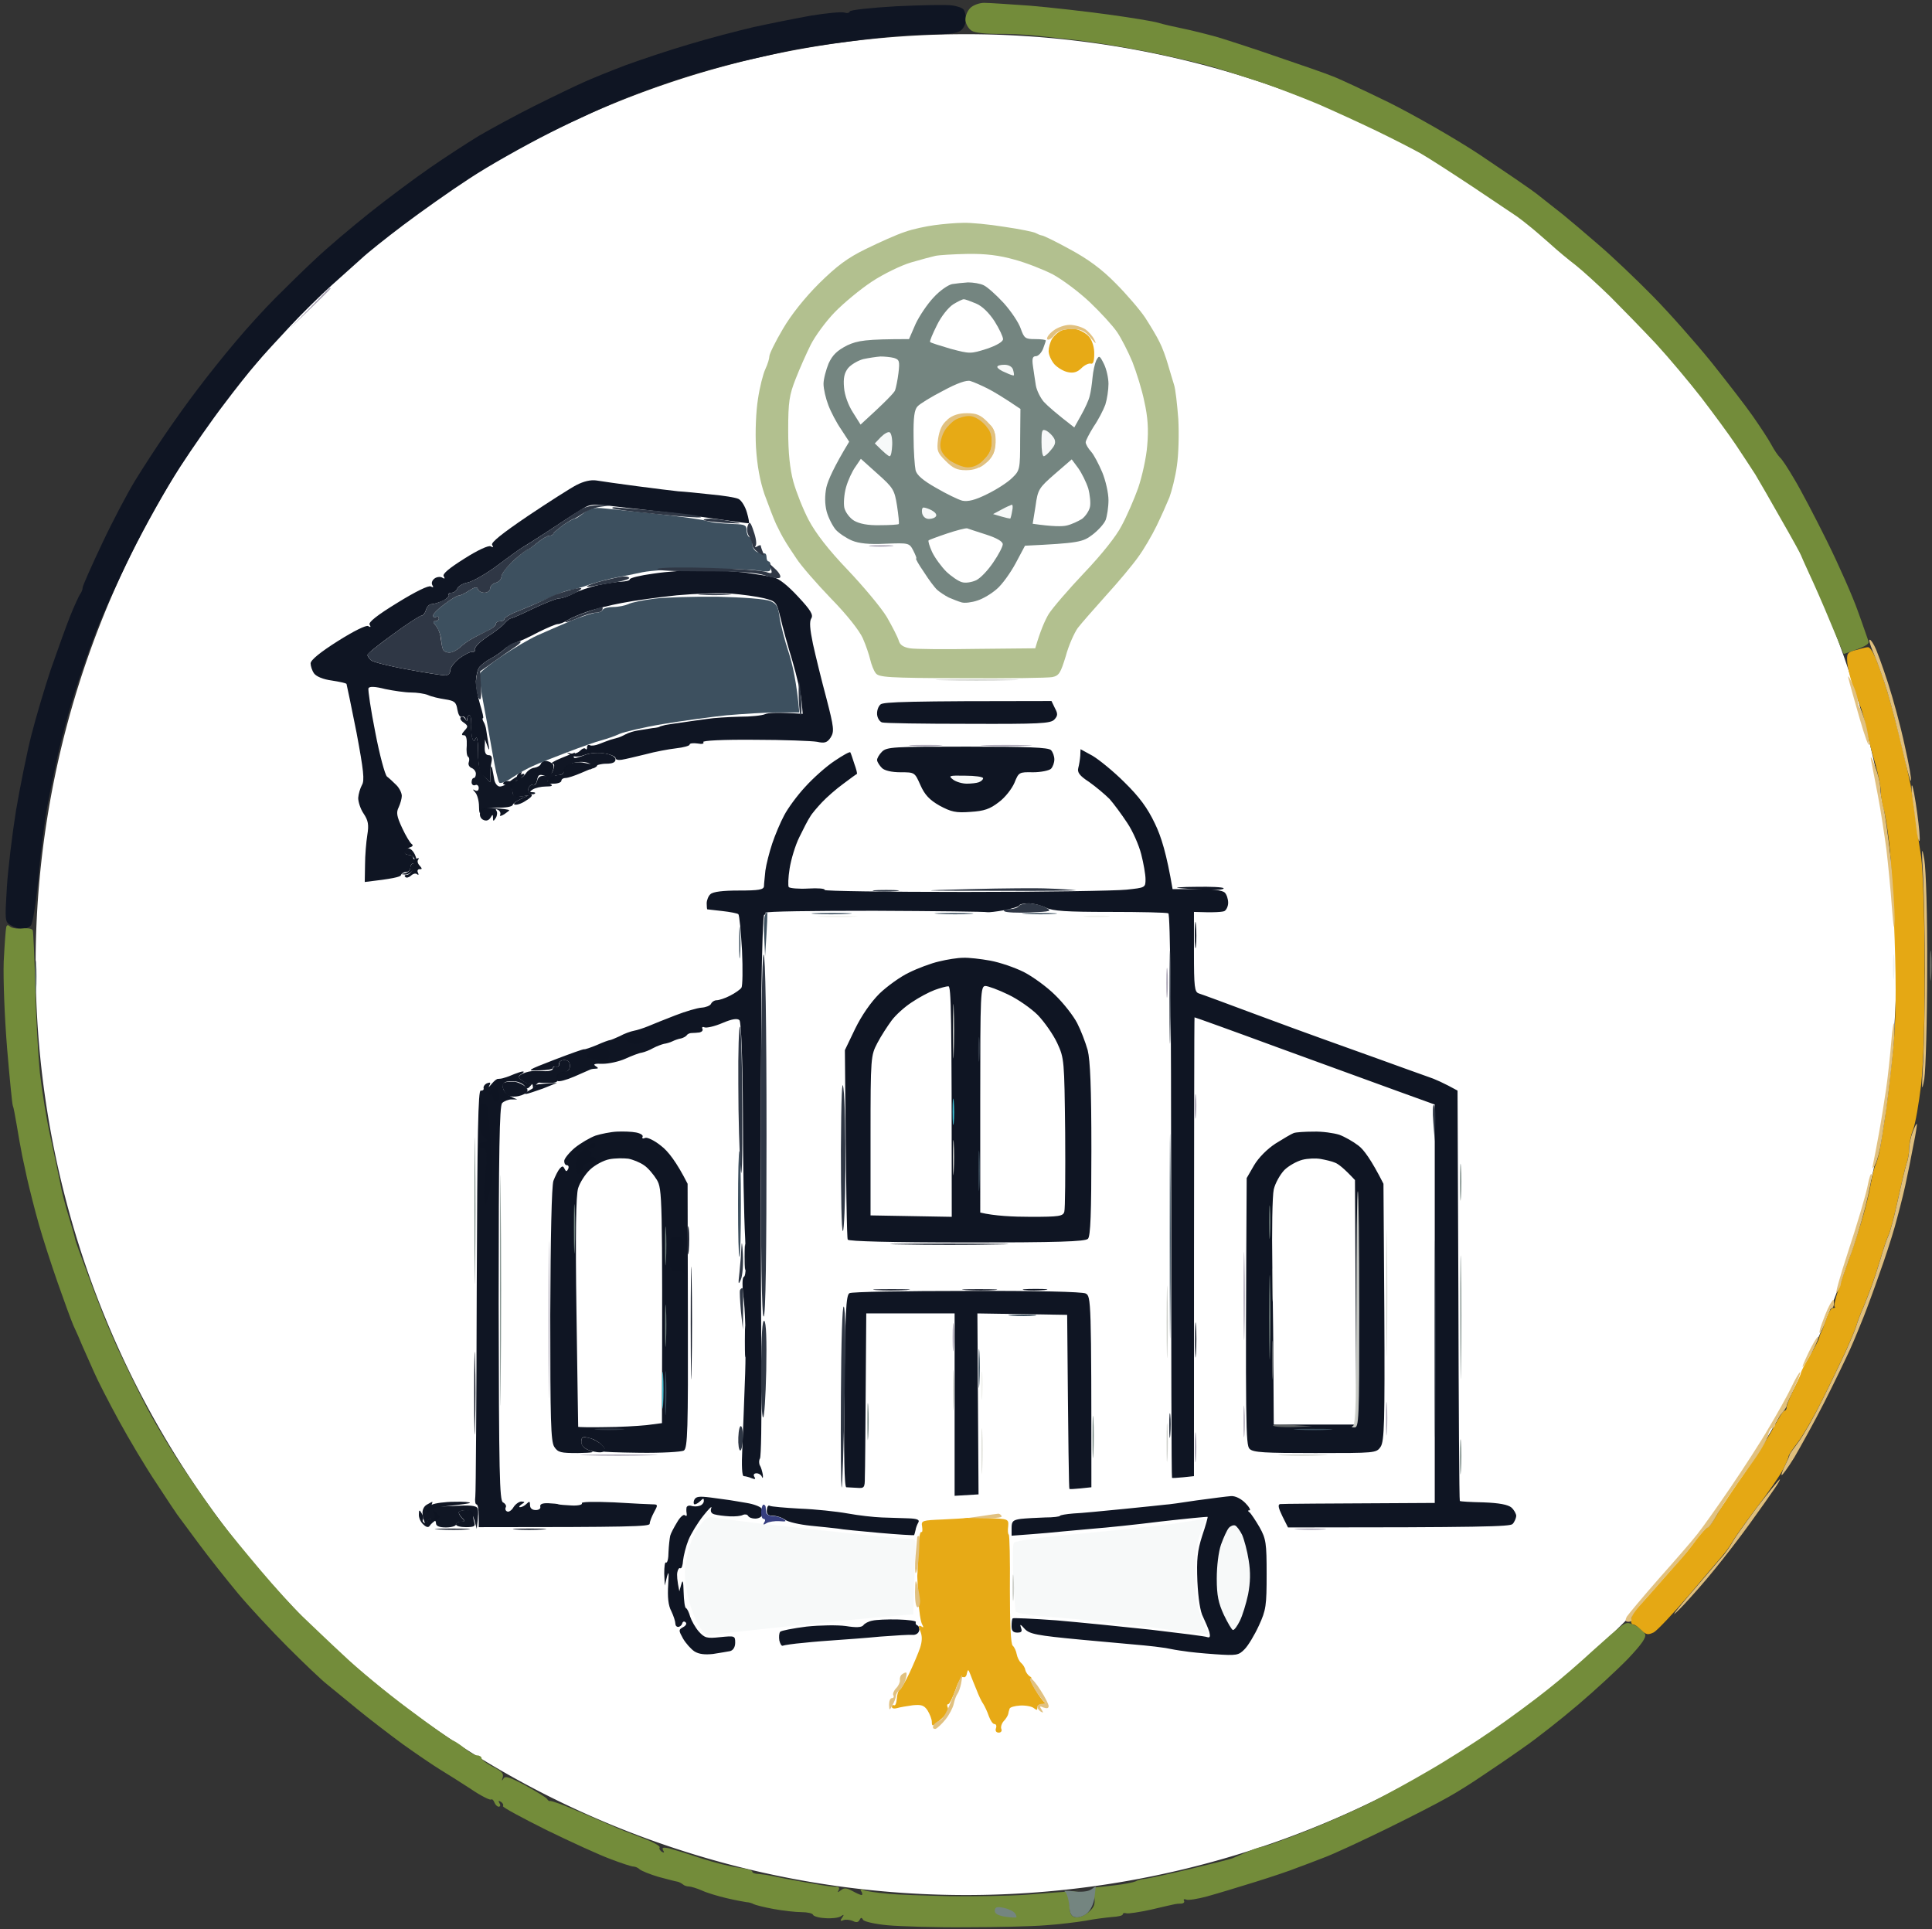 <?xml version="1.0" encoding="UTF-8" standalone="no"?>
<svg
   version="1.2"
   viewBox="0 0 678 677"
   width="678"
   height="677"
   id="svg414"
   sodipodi:docname="03_ensino_superior_icon2.svg"
   inkscape:version="1.2.2 (732a01da63, 2022-12-09)"
   xmlns:inkscape="http://www.inkscape.org/namespaces/inkscape"
   xmlns:sodipodi="http://sodipodi.sourceforge.net/DTD/sodipodi-0.dtd"
   xmlns="http://www.w3.org/2000/svg"
   xmlns:svg="http://www.w3.org/2000/svg">
  <rect x="0" y="0" width="678" height="677" fill="#333333" stroke="none"/>
  <defs
     id="defs418" />
  <sodipodi:namedview
     id="namedview416"
     pagecolor="#ffffff"
     bordercolor="#000000"
     borderopacity="0.25"
     inkscape:showpageshadow="2"
     inkscape:pageopacity="0.0"
     inkscape:pagecheckerboard="0"
     inkscape:deskcolor="#d1d1d1"
     showgrid="false"
     inkscape:zoom="0.49299025"
     inkscape:cx="471.61176"
     inkscape:cy="454.37004"
     inkscape:window-width="1366"
     inkscape:window-height="745"
     inkscape:window-x="1272"
     inkscape:window-y="127"
     inkscape:window-maximized="1"
     inkscape:current-layer="svg414" />
  <style
     id="style332">.a{opacity:1;fill:#0f1523}.b{opacity:1;fill:#738c3a}.c{opacity:.99;fill:#e7aa15}.d{opacity:1;fill:#748580}.e{opacity:1;fill:#aca6b6}.f{opacity:.99;fill:#e1c17f}.g{opacity:.38;fill:#d9dad0}.h{opacity:.46;fill:#b9bbad}.i{opacity:1;fill:#3d505f}.j{opacity:1;fill:#b2c08f}.k{opacity:1;fill:#f7f9f9}.l{opacity:1;fill:#2f3745}.m{opacity:.99;fill:#f11d28}.n{opacity:.96;fill:#cdcfca}.o{opacity:1;fill:#373f80}.p{opacity:1;fill:#8899ac}.q{opacity:1;fill:#3fc0d3}</style>
  <g
     id="g1620">
    <path
       style="fill:#ffffff;fill-rule:evenodd;stroke-width:1"
       id="path388-5"
       sodipodi:type="arc"
       sodipodi:cx="339"
       sodipodi:cy="338.5"
       sodipodi:rx="326.49872"
       sodipodi:ry="326.49872"
       sodipodi:start="0"
       sodipodi:end="6.2722455"
       sodipodi:open="true"
       sodipodi:arc-type="arc"
       d="M 665.499,338.5 A 326.499,326.499 0 0 1 339.893,664.997 326.499,326.499 0 0 1 12.506,340.286 326.499,326.499 0 0 1 336.321,12.012 326.499,326.499 0 0 1 665.479,334.928" />
    <path
       fill-rule="evenodd"
       class="a"
       d="m314.5 2.2c-8.8 0.5-16.1 1.3-16.3 1.8-0.1 0.6-1 0.7-1.9 0.4-1-0.3-6.3 0.2-11.8 1.1-5.5 1-14.5 2.8-20 4-5.5 1.3-15.6 3.9-22.5 6-6.9 2-17 5.4-22.5 7.4-5.5 2.1-12.2 4.8-15 6.1-2.7 1.2-10.4 4.9-17 8.2-6.6 3.3-15.4 8.1-19.5 10.5-4.1 2.5-11.8 7.5-17 11.1-5.2 3.6-14.8 10.7-21.3 15.9-6.4 5.1-14.9 12.3-18.9 16.1-4 3.7-10.3 9.9-14.1 13.7-3.8 3.8-10.2 10.8-14.1 15.5-4 4.7-9.9 12.1-13.2 16.5-3.4 4.4-8.5 11.6-11.5 16-3 4.4-7.7 11.6-10.4 16-2.7 4.4-8 14.4-11.7 22.3-3.7 7.8-6.8 14.8-6.8 15.4 0 0.7-0.4 1.7-0.9 2.3-0.4 0.6-2.1 4.2-3.6 8-1.5 3.8-4.5 12.2-6.7 18.5-2.1 6.3-5.2 16.7-6.8 23-1.6 6.3-4 18.3-5.4 26.5-1.3 8.2-2.8 20.4-3.2 27-0.7 11.6-0.7 12 1.4 13.2 1.2 0.7 3 1.3 3.9 1.3 1 0.1 2.4-0.5 3.1-1.2 0.7-0.8 1.8-7.6 2.7-16.8 0.7-8.5 2.1-19.6 3-24.5 0.9-4.9 2.7-13.7 4-19.5 1.3-5.8 3.8-14.8 5.4-20 1.6-5.2 4.8-14.4 7.1-20.5 2.2-6.1 8.1-19.1 13-29 4.9-9.9 12.6-23.6 17.1-30.5 4.5-6.9 11.4-16.8 15.4-22 3.9-5.2 9.1-11.8 11.5-14.5 2.3-2.8 7.7-8.6 11.8-13 4.1-4.4 10.7-10.9 14.6-14.4 3.9-3.5 8.7-7.8 10.6-9.5 1.9-1.8 8.4-7 14.5-11.6 6.1-4.6 16.4-11.9 23-16.2 6.6-4.4 19.4-11.6 28.5-16.2 9.1-4.6 21.2-10.1 27-12.3 5.8-2.3 14.8-5.5 20-7.1 5.2-1.7 14.2-4.2 20-5.6 5.8-1.3 13.9-3.2 18-4 4.1-0.8 12.9-2.2 19.5-3 6.6-0.9 14.9-1.8 18.5-2 3.6-0.3 9.5-0.5 13.2-0.6 4.5 0 7.2-0.5 8.2-1.5 0.9-0.8 1.6-2.5 1.6-3.8 0-1.2-0.4-2.7-0.8-3.3-0.4-0.6-2.3-1.3-4.2-1.5-1.9-0.3-10.7-0.1-19.5 0.3z"
       id="path334" />
    <path
       fill-rule="evenodd"
       class="b"
       d="m340.5 2.8c-1 1-1.8 2.9-1.7 4.3 0.1 1.3 1.1 3 2.2 3.7 1.1 0.7 4.9 1.1 8.8 1.1 3.7-0.1 9.4 0.2 12.7 0.5 3.3 0.4 10.3 1.1 15.5 1.7 5.2 0.6 16.3 2.4 24.5 4 8.3 1.7 18.8 4.1 23.5 5.5 4.7 1.4 12.6 4 17.5 5.6 4.9 1.7 13.5 5 19 7.3 5.5 2.4 14.7 6.6 20.5 9.4 5.8 2.8 12.8 6.4 15.5 7.9 2.8 1.6 11 6.9 18.4 11.8 7.3 4.9 14.3 9.6 15.5 10.4 1.1 0.8 3.2 2.4 4.5 3.5 1.4 1.1 4.5 3.8 7 6 2.5 2.3 6.6 5.7 9.1 7.6 2.5 2 7.9 6.9 12.1 11 4.1 4.1 11.3 11.5 16 16.5 4.6 5 11.8 13.6 16 19 4.2 5.5 9.6 12.8 12 16.4 2.4 3.6 5.5 8.3 6.9 10.5 1.3 2.2 5.5 9.4 9.2 16 3.8 6.6 6.8 12.1 6.8 12.3 0 0.1 1.3 3 2.9 6.5 1.6 3.4 5 11.1 7.5 17.2l4.6 11c7.8-2.6 9-3.4 8.7-4.5-0.3-0.8-1.9-5.6-3.7-10.5-1.7-4.9-6.6-16-10.8-24.5-4.2-8.5-9.4-18.4-11.6-22-2.1-3.6-4.3-7-5-7.5-0.6-0.6-2-2.6-3-4.5-1-1.9-4-6.4-6.5-10-2.5-3.6-9.1-12.1-14.6-19-5.5-6.8-14.7-17.2-20.5-23.1-5.8-5.9-14.3-14-19-18-4.7-4.1-10.3-8.8-12.5-10.6-2.2-1.7-6.2-4.9-9-7.1-2.7-2.1-12-8.4-20.5-14.1-8.5-5.6-22.7-13.7-31.5-18.1-8.8-4.3-17.8-8.5-20-9.3-2.2-0.9-10.5-3.8-18.5-6.5-8-2.8-17.6-5.9-21.5-7.1-3.9-1.1-9.5-2.5-12.5-3.1-3-0.6-6.9-1.5-8.5-2-1.6-0.5-9.5-1.8-17.5-2.9-8-1.1-20.4-2.5-27.5-3.1-7.1-0.5-14.4-1-16.1-1-1.7 0-3.9 0.8-4.9 1.8zm-338.3 322.5c-0.2 0.7-0.6 6.2-0.9 12.2-0.2 6.3 0.3 19.4 1.2 30.5 0.9 10.7 1.8 19.7 2 20 0.2 0.3 0.8 3.4 1.4 7 0.6 3.6 1.3 7.6 1.6 9 0.2 1.4 1.2 5.6 2 9.5 0.9 3.9 2.7 11.1 4.1 16 1.4 5 4.4 14.2 6.6 20.5 2.2 6.3 4.7 13.1 5.5 15 0.9 1.9 2.4 5.3 3.3 7.5 1 2.2 2.8 6.3 4 9 1.2 2.8 5.1 10.4 8.7 17 3.6 6.6 9.5 16.5 13.2 22 3.6 5.5 6.9 10.5 7.3 11 0.4 0.5 3.7 5 7.4 10 3.7 5 9.9 12.8 13.8 17.5 3.9 4.7 11.8 13.2 17.6 19 5.8 5.8 11.9 11.6 13.7 13 1.7 1.4 6.4 5.2 10.5 8.6 4 3.3 11.3 8.9 16.2 12.5 4.9 3.5 10.8 7.5 13.1 8.9 2.3 1.4 7.1 4.4 10.6 6.7 3.5 2.4 6.7 4 7.2 3.8 0.4-0.3 0.9 0.2 1.2 1 0.3 0.8 1 1.5 1.5 1.5 0.6 0 0.7-0.6 0.3-1.2q-0.8-1.3 0.5-0.5c0.6 0.4 1 1 0.7 1.5-0.2 0.4 6.7 4.1 15.3 8.4 8.6 4.2 18.7 8.8 22.5 10.2 3.7 1.4 7.3 2.6 8 2.6 0.6 0 1.6 0.4 2.2 1 0.6 0.5 3.5 1.7 6.5 2.6 3 0.8 6 1.6 6.7 1.7 0.6 0.1 1.5 0.6 2 1 0.4 0.4 1.4 0.7 2.1 0.7 0.6 0 2.7 0.6 4.5 1.4 1.7 0.8 5.7 2 8.7 2.7 3 0.7 6.2 1.3 7 1.4 0.8 0 2 0.4 2.5 0.7 0.6 0.3 3.7 1.1 7 1.7 3.3 0.6 7.7 1.1 9.8 1.1 2 0 3.8 0.4 4 0.9 0.1 0.5 2 1.1 4.2 1.2 2.2 0.2 4.7-0.1 5.5-0.6 1.2-0.8 1.3-0.7 0.5 0.5-0.8 1-0.6 1.3 0.5 0.8 0.8-0.3 2.3-0.1 3.3 0.3q1.7 0.9 2.3-0.3c0.5-1 0.8-1 1.3-0.1 0.3 0.6 4.2 1.5 8.6 1.9 4.4 0.4 16.8 0.8 27.5 0.7 10.7 0 23.3-0.3 28-0.7 4.7-0.3 11-1.1 14-1.6 3-0.6 7.2-1.1 9.3-1.3 2-0.1 3.7-0.5 3.7-0.9 0-0.5 0.6-0.6 1.3-0.4 0.6 0.2 4.6-0.4 8.7-1.3 4.1-1 7.8-1.8 8.3-1.9 0.4-0.1 1.4-0.2 2.2-0.2 0.8 0 1.3-0.5 1-1-0.3-0.5 0.1-0.7 0.8-0.4 0.6 0.3 3.9-0.2 7.2-1.1 3.3-0.9 10.9-3.2 17-5.1 6.1-1.9 12.6-4.1 14.5-4.9 1.9-0.7 6.2-2.3 9.5-3.6 3.3-1.2 13.2-5.8 22-10.1 8.8-4.3 18.5-9.3 21.6-11.1 3.1-1.7 8.5-5.1 12-7.5 3.5-2.3 10.1-6.8 14.6-10 4.5-3.1 13-9.8 19-14.9 5.9-5 13.8-12.3 17.6-16.2 4.9-5.2 6.5-7.5 6-8.7-0.5-0.9-2-2.3-3.5-3-2.5-1.2-3.1-1.2-5.1 0.4-1.3 0.9-5.7 4.8-9.8 8.5-4.1 3.8-11.1 9.9-15.7 13.5-4.6 3.7-13.4 10.2-19.5 14.4-6.2 4.3-16.1 10.6-22.2 14.1-6.1 3.6-15.1 8.5-20 11-4.9 2.5-15.3 7.1-23 10.2-7.7 3-14.6 5.5-15.2 5.5-0.7 0-3 0.7-5 1.6-2.1 0.9-4.7 2-5.8 2.5-1.1 0.4-7.9 2.1-15 3.8-7.1 1.7-14.1 3.2-15.5 3.4-1.4 0.1-2.9 0.5-3.5 0.9-0.6 0.3-3.9 1-7.5 1.4-3.6 0.4-6.7 0.8-7 0.7-0.3-0.1-0.3 1.4 0 3.2 0.4 2.7 0 3.8-2 5.5-1.4 1.2-3.4 2-4.5 1.8-1.6-0.2-2.1-1.2-2.2-4.5-0.3-4.2-0.2-4.3 3-4.7 1.7-0.1 0.7-0.1-2.3 0.1-3 0.2-10.2 0.7-16 1.2-5.8 0.4-17.7 0.6-26.5 0.5-8.8-0.2-18.8-0.5-22.2-0.9-3.5-0.3-7.1-0.8-8-1.2-1.3-0.5-1.6-0.4-1 0.5 0.4 0.6 0.4 1.2 0 1.2-0.5-0.1-1.9-0.7-3.3-1.5-1.9-1-2.8-1.1-3.9-0.2-1.2 0.9-1.3 0.9-0.8 0 0.4-0.8 0.1-1.3-1-1.2-1 0-4.3-0.4-7.3-1-3-0.5-7.1-1.2-9-1.6-1.9-0.3-4.6-0.9-6-1.2-1.4-0.3-3.5-0.6-4.7-0.7-1.3 0-2.3-0.4-2.3-0.8 0-0.5-2.1-1.1-4.7-1.4-2.7-0.3-8.6-1.8-13.3-3.3-4.7-1.6-9.7-3.1-11.2-3.5-2.1-0.4-2.6-0.3-2.1 0.7q0.8 1.2-0.5 0.5c-0.6-0.5-1-1.1-0.7-1.5 0.3-0.5-2.5-2-6.2-3.4-3.8-1.4-8.4-3.2-10.3-4.1-1.9-0.8-6.2-2.7-9.5-4.1-3.3-1.4-7.3-3.1-9-3.7-1.7-0.6-3.2-1.1-3.5-1-0.3 0.1-0.7-0.2-1-0.7-0.3-0.5-3.7-2.6-7.5-4.7-5.6-3-7.2-3.5-7.8-2.5q-0.9 1.5-0.3-0.3c0.5-1.4-0.4-2.3-3.4-3.8-2.2-1.1-4-2.5-4-3 0-0.5-0.7-1-1.5-1-0.8 0-2.7-1-4.2-2.3-1.6-1.3-3.5-2.6-4.3-2.9-0.8-0.3-7.8-5.2-15.5-11-7.7-5.7-18-14.2-22.9-18.9-5-4.6-11.5-10.9-14.7-13.9-3.1-3-9.6-10.2-14.5-16-4.9-5.8-11-13.2-13.5-16.5-2.6-3.3-8.6-11.9-13.4-19-4.8-7.1-11.1-17.7-14-23.5-3-5.8-7.1-14.3-9.3-19-2.1-4.7-4.8-11-5.9-14-1.2-3-3.6-9.3-5.3-14-1.8-4.7-3.4-9.2-3.6-10-0.1-0.8-1.2-4.6-2.4-8.5-1.2-3.9-2.5-9-2.9-11.5-0.5-2.5-2-9.7-3.4-16-1.4-6.3-3-16.4-3.7-22.5-0.6-6.1-1.4-19.6-1.6-30-0.3-10.4-0.7-19.4-0.9-20-0.1-0.6-1.8-0.9-3.6-0.7-1.9 0.2-3.8-0.1-4.4-0.7q-1-0.9-1.3 0.2z"
       id="path336" />
    <path
       fill-rule="evenodd"
       class="c"
       d="m651.3 228.1c-3.1 0.8-3.3 1.2-3 4.7 0.2 2 1.2 6 2.2 8.7 1 2.8 2.1 5.9 2.6 7 0.4 1.1 1.3 4.5 1.9 7.5 0.6 3 2 8.4 3.1 12 1 3.6 1.9 7.9 1.9 9.5 0 1.6 0.4 4.4 0.9 6 0.6 1.6 1.5 7.3 2.1 12.5 0.6 5.2 1.5 20.5 1.9 34 0.6 18 0.4 28.1-0.5 38-0.8 7.4-1.8 16.6-2.4 20.5-0.5 3.9-1.4 9.5-1.9 12.5-0.4 3-1.3 6.4-1.8 7.5-0.6 1.1-1.3 4-1.7 6.5-0.4 2.5-1.7 8.1-3 12.5-1.3 4.4-4.2 13.1-6.5 19.3-2.2 6.1-3.8 11.4-3.3 11.7 0.4 0.3 0.1 0.5-0.5 0.5-0.7 0-1.8 1.7-2.4 3.8-0.7 2-1.4 4.1-1.8 4.7-0.3 0.6-0.6 1.4-0.7 2-0.1 0.6-1.6 3.4-3.3 6.3-1.7 2.8-3.1 5.5-3.1 6 0 0.4-1.2 3-2.5 5.7-1.4 2.8-2.5 5.6-2.5 6.3 0 0.6-0.3 1.2-0.7 1.2-0.5 0-2.1 2.5-3.8 5.7-1.6 3.2-6.2 10.3-10 15.8-3.9 5.5-8.3 12.1-9.8 14.8-1.5 2.6-3 4.7-3.4 4.7-0.5 0-2.2 1.9-4 4.2-1.7 2.4-3.9 5.2-5 6.3-1 1.1-4.9 5.6-8.8 10-3.8 4.4-7.3 8.2-7.7 8.5-0.4 0.3-1 1.5-1.3 2.8-0.3 1.2 0 2.2 0.5 2.2 0.6 0 1.9 0.9 3 2 1.7 1.7 2.3 1.8 4.4 0.8 1.2-0.7 6.7-6.5 12.1-12.8 5.3-6.3 10.7-12.6 11.9-14 1.2-1.4 2.8-3.6 3.6-5 0.7-1.4 4.6-6.8 8.5-12 4-5.2 8.2-11.3 9.3-13.5 1.1-2.2 1.9-4.2 1.9-4.5-0.1-0.3 1.4-2.5 3.3-5 1.9-2.5 5.8-9.3 8.6-15 2.9-5.8 6.5-13.4 8.2-17 1.6-3.6 3.3-7.6 3.7-9 0.4-1.4 1.5-4.3 2.5-6.5 0.9-2.2 2.2-5.6 2.9-7.5 0.7-1.9 2.1-6.2 3.1-9.5 0.9-3.3 2.2-6.9 2.7-8 0.6-1.1 2-6.5 3.2-12 1.2-5.5 2.6-11.4 3.1-13 0.6-1.6 1-4.2 1-5.7 0-1.6 0.6-4.5 1.4-6.5 0.8-2.1 2-9.2 2.8-15.8 0.8-7.5 1.3-23.2 1.2-42 0-17.1-0.6-33.3-1.2-37.7-0.7-4.3-1.7-11.3-2.2-15.5-0.6-4.3-1.3-8.7-1.5-9.8-0.2-1.1-1.7-7.9-3.4-15-1.8-7.1-4.1-15.9-5.3-19.5-1.1-3.6-2.8-8.2-3.7-10.3-0.9-2.1-2-3.7-2.6-3.6-0.5 0-2.5 0.5-4.2 1z"
       id="path338" />
    <path
       fill-rule="evenodd"
       class="d"
       d="m12.4 343c0 5.2 0.1 7.3 0.3 4.5 0.2-2.8 0.2-7 0-9.5-0.2-2.5-0.3-0.2-0.3 5zm370.4 320.1c-1 0.7-3.6 0.9-6 0.6-2.4-0.3-3.8-0.3-3.1 0.1 0.6 0.4 1.3 2.5 1.5 4.7 0.2 3.1 0.8 4.1 2.3 4.3 1.1 0.2 3-0.5 4.1-1.5 1.2-1.1 2.3-3.4 2.5-5.6 0.3-2 0.4-3.7 0.4-3.7 0 0-0.8 0.5-1.7 1.1z"
       id="path340" />
    <path
       fill-rule="evenodd"
       class="e"
       d="m108.5 108.3l-7 7.2c11.3-10.8 14.5-14.1 14.5-14.2 0-0.2-0.1-0.3-0.3-0.3-0.1 0-3.4 3.3-7.2 7.3z"
       id="path342" />
    <path
       fill-rule="evenodd"
       class="f"
       d="m656 224.8c0 0.6 0.9 3.1 1.9 5.4 1 2.4 3.1 8.1 4.5 12.8 1.4 4.7 3.7 13.7 5.2 20 1.4 6.3 2.8 11.3 3 11 0.3-0.3-0.7-5.9-2.2-12.5-1.4-6.6-4.1-16.5-5.9-22-1.8-5.5-3.9-11.4-4.8-13-0.9-1.7-1.6-2.4-1.7-1.8zm-7.3 13.3c0.3 1.4 2.1 7.7 3.9 14 1.8 6.3 3.3 10.4 3.3 9 0-1.4-0.5-4.6-1.2-7.2-0.7-2.5-1.6-5-2-5.5-0.4-0.4-0.8-1.7-0.8-2.8 0-1.1-0.9-3.8-2-6-1-2.2-1.6-2.9-1.2-1.5zm7.9 28.5c0.3 1.6 1.4 7.3 2.4 12.5 1 5.2 2.3 13.8 3 19 0.6 5.2 1.5 14.2 1.9 20 0.6 7.9 0.9 9 1 4.5 0-3.3-0.6-12.8-1.4-21-0.9-8.3-2-16.4-2.5-18-0.6-1.6-1.1-4.6-1.1-6.5 0-1.9-0.9-5.8-2-8.5-1-2.8-1.6-3.6-1.3-2zm14.6 13.9c0.4 2.8 1 7.3 1.3 10.1 0.3 2.7 0.8 4.8 1.1 4.5 0.3-0.3-0.1-4.7-0.8-9.9-0.7-5.1-1.5-9.4-1.8-9.6-0.3-0.1-0.2 2 0.2 4.9zm3.7 27.6c0.3 6.9 0.6 21.5 0.6 32.5 0 11-0.3 25.4-0.6 32-0.6 10-0.5 11 0.4 6 0.5-3.3 1-20.6 1-38.5 0.1-18.8-0.4-35-1-38.5-0.9-5.1-1-4.1-0.4 6.5zm-11.2 57.5c-0.4 4.9-1.2 12.4-1.8 16.5-0.6 4.1-1.7 11.1-2.5 15.5-0.8 4.4-1.7 9.1-2 10.5-0.5 2.3-0.4 2.4 0.7 0.5 0.6-1.1 1.6-4.7 2.1-8 0.6-3.3 1.3-8.5 1.8-11.5 0.4-3 1.3-10.2 1.9-16 0.7-5.8 1.1-11.9 0.9-13.5-0.2-1.6-0.7 1-1.1 6zm7.5 31.7c-0.7 1.8-1.2 4.4-1.2 5.8 0 1.4-0.4 3.9-1 5.5-0.5 1.6-1.9 7.5-3.1 13-1.2 5.5-2.6 10.9-3.2 12-0.5 1.1-1.8 4.7-2.7 8-1 3.3-2.4 7.6-3.1 9.5-0.7 1.9-2 5.3-2.9 7.5-1 2.2-2.1 5.1-2.5 6.5-0.4 1.4-2.1 5.4-3.7 9-1.7 3.6-5.3 11.2-8.2 17-2.8 5.7-6.6 12.4-8.3 14.7-1.8 2.4-3.3 4.5-3.3 4.8 0 0.3-0.7 1.9-1.5 3.5-0.8 1.6-1.4 3.2-1.3 3.5 0.2 0.3 2.2-2.5 4.5-6.2 2.2-3.8 7-12.4 10.5-19.3 3.5-6.9 7.5-15.2 9-18.5 1.5-3.3 3.6-8.5 4.8-11.5 1.2-3 3.7-9.8 5.5-15 1.9-5.2 4.3-12.6 5.4-16.5 1.1-3.9 2.8-10.4 3.7-14.5 0.9-4.1 2.2-10.6 2.9-14.4 0.8-3.8 1.3-7.1 1.2-7.3-0.2-0.2-0.8 1.1-1.5 2.9zm-15.9 19.3c-0.7 3.3-3.7 13.4-6.7 22.5-3 9.1-4.8 15.6-4 14.5 0.8-1.1 1.4-2.5 1.4-3 0-0.6 1.4-4.6 3-9 1.7-4.4 4.2-12.5 5.6-18 1.4-5.5 2.4-10.7 2.2-11.5-0.2-0.8-0.9 1.3-1.5 4.5zm-13.4 41.7c-0.7 1.3-1.8 4.1-2.6 6.3-0.8 2.2-1 3.5-0.5 3 0.5-0.6 1.5-2.7 2.1-4.8 0.6-2 1.4-3.7 1.9-3.7 0.4 0 0.7-0.7 0.8-1.5 0-0.8-0.1-1.5-0.2-1.5-0.2 0-0.9 1-1.5 2.2zm-7.3 16.5c-1.5 3.2-2.4 5.3-1.9 4.8 0.6-0.6 2.1-3.1 3.5-5.8 1.4-2.6 2.2-4.7 1.8-4.7-0.4 0-1.9 2.6-3.4 5.7zm-6 12.1c-1.5 3.1-5.1 9.5-7.9 14.2-2.7 4.7-8.8 14.1-13.5 21-4.7 6.9-9.9 14.2-11.6 16.3-1.7 2.2-7.7 9.1-13.4 15.5-5.7 6.5-10.7 12.5-11.3 13.4-0.7 1.4-0.5 1.8 0.6 1.8 0.8 0 1.3-0.3 1-0.8-0.2-0.4 0.5-1.8 1.6-3.2 1.1-1.4 4.4-5.2 7.4-8.5 2.9-3.3 6.5-7.4 8-9 1.4-1.6 4.1-4.9 5.8-7.3 1.8-2.3 3.5-4.2 4-4.2 0.4 0 1.9-2.1 3.4-4.8 1.5-2.6 3.9-6.3 5.3-8.3 1.4-2 4.6-6.6 7.3-10.3 2.6-3.6 4.9-7.7 5.2-9.1 0.3-1.4 1-2.5 1.5-2.5 0.5 0 1-0.6 1-1.3 0-0.6 0.9-2.2 2-3.5 1.1-1.2 2-2.5 2-3 0-0.4 1.2-3.1 2.5-6 1.4-2.8 2.4-5.4 2.2-5.7-0.2-0.2-1.6 2.1-3.1 5.3zm-11.9 41.9c-4 5.4-7.9 10.8-8.5 12-0.7 1.3-2.2 3.5-3.4 5-1.3 1.4-5.4 6.3-9.2 10.7-3.9 4.5-7.5 8.8-8 9.7-0.6 0.8 1.1-0.7 3.7-3.5 2.6-2.8 7.4-8.2 10.5-12.1 3.2-3.9 8.7-11 12.3-16 3.6-5 7.5-10.5 8.7-12.3 1.2-1.7 2-3.2 1.8-3.2-0.2 0-3.8 4.4-7.9 9.7z"
       id="path344" />
    <path
       fill-rule="evenodd"
       class="g"
       d="m664.3 339.5c0 3.9 0.2 5.2 0.4 3 0.2-2.2 0.2-5.4 0-7-0.2-1.6-0.4 0.1-0.4 4z"
       id="path346" />
    <path
       fill-rule="evenodd"
       class="h"
       d="m677.3 339c0 4.7 0.2 6.5 0.4 4 0.2-2.5 0.2-6.3 0-8.5-0.2-2.2-0.4-0.2-0.4 4.5z"
       id="path348" />
    <path
       fill-rule="evenodd"
       class="a"
       d="m202.3 170.2c-2.1 1.1-9.8 6-17.1 10.9-9 6.1-13 9.3-12.5 10.1q0.8 1.3-0.5 0.5c-0.7-0.4-4.5 1.3-9.2 4.3-5.4 3.4-7.8 5.4-7.3 6.2q0.8 1.3-0.5 0.5c-0.6-0.4-1.9-0.3-2.7 0.3-0.8 0.6-1.2 1.5-0.8 2.3q0.8 1.2-0.5 0.5c-0.7-0.5-5.4 1.8-11.7 5.7-7.2 4.4-10.3 6.9-9.8 7.7q0.8 1.3-0.5 0.5c-0.7-0.4-5 1.7-10.7 5.3-6 3.8-9.5 6.6-9.5 7.8 0 0.9 0.5 2.5 1.2 3.5 0.8 1.1 3.2 2.1 6.2 2.5 2.6 0.4 5 0.9 5.2 1.2 0.1 0.3 1.7 7.9 3.5 17 2.5 13.4 2.9 16.9 1.9 18.5-0.6 1.1-1.2 3.1-1.3 4.5 0 1.4 0.8 3.9 1.9 5.5 1.6 2.4 1.9 3.9 1.3 7.5-0.4 2.5-0.8 7.2-0.8 10.5l-0.1 6c9.7-1.1 12.6-1.8 12.7-2.4 0.2-0.6 1-1.1 1.8-1.1 0.8 0 1.5-0.7 1.5-1.5 0-0.8 0.4-1.5 1-1.5q1 0 0 2c-0.6 1.1-1.6 2-2.3 2-0.6 0-0.9 0.3-0.5 0.7 0.4 0.5 1.3 0.2 2-0.4 0.7-0.7 1.7-1 2.2-0.5 0.5 0.4 0.6 0.1 0.3-0.5-0.4-0.7-0.1-1.3 0.5-1.3 1 0.1 1-0.2 0.1-1.2-0.7-0.7-1-1.7-0.5-2.2 0.4-0.5 0.1-0.6-0.6-0.3-0.6 0.4-1.2 0.3-1.2-0.3 0-0.5-0.7-1-1.5-1-0.8 0-1.5-0.4-1.5-1 0-0.5 0.8-1.2 1.7-1.6 1.1-0.3 1.4-0.8 0.8-1.2-0.6-0.4-2.1-2.9-3.4-5.7-1.9-4.1-2.1-5.4-1.2-7.2 0.6-1.3 1.1-3.1 1.1-4 0-1-0.8-2.7-1.9-3.8-1.1-1.1-2.6-2.5-3.3-3-0.7-0.6-2.6-7.6-4.1-15.5-1.6-8-2.6-14.9-2.4-15.5 0.4-0.7 2.4-0.6 5.9 0.3 2.9 0.6 7 1.2 9 1.2 2.1 0 4.8 0.4 6 0.9 1.3 0.6 4 1.2 6 1.5 3.3 0.5 3.9 1 4.3 3.6 0.3 1.7 0.9 2.8 1.5 2.5 0.5-0.3 1.2 0.1 1.4 0.8 0.4 1 0.5 1 0.5 0 0.1-0.7 0.4-1.3 0.8-1.3 0.5 0 0.7 1.5 0.7 3.3-0.1 1.7 0 3.9 0.3 4.7 0.5 1.3 0.6 1.3 1.3 0 0.4-0.8 0.8 1.4 0.8 5 0 5.3 0.4 6.9 2.1 8.5l2.1 2c0-3.9 0.2-6 0.5-7.2 0.3-1.6 0-2.3-1-2.3q-1.5 0-1.4-2.7l0.1-2.8c1.6 4.5 1.7 4.3 1.2 1.5-0.3-1.9-0.7-4.2-0.8-5-0.1-0.8-0.5-2.1-0.9-2.7-0.4-0.7-0.5-1.3-0.2-1.3 0.3 0-0.2-2.1-1-4.7-0.8-2.7-1.5-6.4-1.5-8.3 0.1-1.9 0.6-4.2 1.3-5 0.7-0.8 2.5-2.2 4.1-3 1.5-0.8 3.5-2.2 4.5-3.1 0.9-0.9 2.7-1.9 4.1-2.4 1.4-0.4 5-2.1 8-3.7 3-1.5 6.1-2.8 6.7-2.8 0.7 0 2.3-0.6 3.5-1.4 1.3-0.8 4.4-2.1 7-3 2.7-0.9 8.1-2.3 12-3 4-0.8 12.7-2 19.3-2.7 6.6-0.6 15.1-0.9 19-0.6 3.9 0.3 9 1 11.5 1.6 4.4 1.1 4.5 1.3 5.9 6.9 0.7 3.1 2.6 10 4.2 15.2 1.5 5.2 3 11.5 3.2 14l0.4 4.5c-8.7-0.6-12.1-0.4-13.2 0.1-1.1 0.5-5.1 0.9-9 0.9-3.9 0.1-9 0.4-11.5 0.8-2.5 0.3-6.3 0.9-8.5 1.2-2.2 0.3-4.9 0.7-6 0.9-1.1 0.3-2 0.5-2 0.6 0 0.1-1.1 0.4-2.5 0.5-1.4 0.2-3.6 0.6-5 0.8-1.4 0.2-3.4 0.8-4.5 1.4-1.1 0.6-2.3 1.1-2.8 1.2-0.4 0.1-1.5 0.4-2.5 0.7-0.9 0.3-2.7 1-4 1.5-1.2 0.5-2.7 0.7-3.2 0.4-0.6-0.3-1 0.1-1 0.8 0 0.6-0.2 0.9-0.5 0.5-0.3-0.5-1.2-0.1-2 0.7-0.8 0.8-2.3 1.2-3.3 0.9-1.6-0.5-1.6-0.5 0 0.5 1.3 0.8 2.7 0.8 5 0 1.8-0.7 5-0.9 7-0.5 2.1 0.3 3.8 1.1 3.8 1.6 0 0.6 1 0.8 2.2 0.6 1.3-0.2 5-1.1 8.3-1.9 3.3-0.9 8.1-1.8 10.7-2.1 2.7-0.3 4.8-0.9 4.8-1.3 0-0.5 1.3-0.6 2.8-0.4 1.6 0.3 2.4 0.1 2-0.5-0.4-0.5 6.5-0.9 18-0.8 10.3 0 20.2 0.4 21.9 0.7 2.7 0.6 3.6 0.3 4.8-1.5 1.3-2.1 1.2-3.4-1.5-13.8-1.7-6.3-3.8-14.9-4.7-19-1.1-5.3-1.3-7.9-0.6-9 0.8-1.2-0.2-2.9-4.6-7.6-3.5-3.8-6.7-6.4-8.6-6.8-1.6-0.4-5.9-1.1-9.5-1.6-3.6-0.5-10.6-0.9-15.5-0.9-5-0.1-12.7 0.5-17.3 1.2-4.5 0.6-8.2 1.5-8.2 2 0 0.4-1.2 0.7-2.8 0.8-1.5 0-5.2 0.6-8.2 1.2-3 0.7-7 2-8.8 3-1.7 0.9-4 1.7-5 1.7-0.9 0-5 1.6-9 3.5-3.9 1.9-7.5 3.5-8 3.5-0.4 0.1-1.4 0.9-2.2 1.8-0.8 1-3.6 3.1-6.1 4.7-2.5 1.7-4.4 3.6-4.2 4.3 0.2 0.6-0.3 1.1-1 1-0.6-0.2-2.7 0.9-4.5 2.2-1.8 1.4-3.2 3.3-3.2 4.3 0 1-0.7 1.7-1.8 1.7-0.9 0-6.9-0.9-13.2-2.1-6.3-1.1-12.1-2.6-12.8-3.2-0.7-0.7-1.3-1.5-1.2-1.9 0-0.5 4-3.7 9-7.3 4.9-3.6 9.4-6.5 10-6.5 0.5 0 1.2-0.9 1.5-2 0.3-1.1 1.2-2 2-2 0.8 0 2.6-0.6 4-1.2 1.3-0.7 2.2-1.6 2-2-0.3-0.5 0.2-0.8 1-0.8 0.8 0 1.7-0.7 2-1.5 0.3-0.8 2-1.8 3.7-2.1 1.8-0.4 6.7-3.2 10.8-6.3 4.1-3.1 7.9-5.8 8.5-6.1 0.5-0.3 4.4-2.7 8.5-5.4 4.1-2.7 9.2-6.1 11.4-7.4 3.8-2.5 4-2.5 14-1.3 5.5 0.6 13.9 1.6 18.6 2.1 4.7 0.6 12.5 1.7 17.5 2.4 4.9 0.7 9.1 1.3 9.3 1.2 0.2 0-0.1-1.8-0.7-3.8-0.6-2.1-1.9-4.2-2.9-4.7-0.9-0.5-5.3-1.2-9.7-1.6-4.4-0.5-9.6-1-11.5-1.1-1.9-0.2-8.5-1-14.5-1.8-6.1-0.8-12.4-1.7-14.2-2-2-0.3-4.5 0.3-7 1.6zm106.7 77c-0.8 0.7-1.3 2.2-1.2 3.5 0.1 1.3 0.9 2.5 1.7 2.8 0.8 0.3 14.4 0.5 30.2 0.5 25.1 0.1 29-0.1 30.3-1.5 1.2-1.3 1.3-2 0.2-4l-1.2-2.5c-50.6 0-59 0.3-60 1.2zm0.5 16.6c-1 1-1.8 2.4-1.7 3 0.1 0.7 0.9 1.9 1.7 2.7 0.9 0.9 3.4 1.5 6.5 1.5 5 0 5 0 7 4.5 1.5 3.4 3.2 5.2 6.7 7.2 4.1 2.2 5.7 2.6 10.9 2.2 4.8-0.3 6.8-1 9.9-3.4 2.2-1.6 4.6-4.7 5.5-6.8 1.5-3.7 1.6-3.8 6.5-3.7 2.8 0 5.6-0.6 6.3-1.2 0.7-0.7 1.2-2.2 1.2-3.3 0-1.1-0.5-2.6-1.2-3.3-1-0.9-8-1.2-29.4-1.2-25.9 0-28.2 0.1-29.9 1.8zm69.6 1.4c-0.1 1.3-0.4 3.2-0.7 4.3-0.4 1.5 0.4 2.7 3.8 4.9 2.4 1.7 5.6 4.4 7.2 6 1.5 1.7 4.3 5.5 6.2 8.4 1.9 2.8 4.1 7.8 4.9 11 0.8 3.1 1.5 7.1 1.5 8.7 0 3-0.1 3-6.7 3.7-3.8 0.4-29.2 0.8-56.6 0.8-27.3 0-49.5-0.3-49.3-0.7 0.2-0.5-2.4-0.7-5.7-0.5-3.4 0.2-6.5-0.1-6.9-0.5-0.3-0.4-0.2-3.4 0.3-6.5 0.5-3.2 2-8.2 3.4-11 1.4-2.9 3.1-6.2 3.8-7.2 0.6-1.1 2.6-3.4 4.2-5.1 1.6-1.7 5-4.7 7.5-6.5 2.5-1.9 4.6-3.4 4.7-3.4 0.2-0.1-0.2-1.7-0.9-3.6-0.6-1.9-1.2-3.7-1.4-4-0.2-0.3-2.7 1.1-5.5 3-2.9 1.9-7.5 6-10.3 9.1-2.8 3-6.1 7.5-7.4 10-1.3 2.4-3.2 6.9-4.2 9.9-1 3-2.1 7.3-2.4 9.5-0.2 2.2-0.5 4.7-0.5 5.5-0.1 1.2-1.8 1.5-8.8 1.5-5.5 0-9.1 0.4-10 1.3-0.7 0.6-1.3 2.1-1.3 3.2 0 1.1 0.1 2 0.2 2.1 0.2 0 2.5 0.3 5.3 0.6 2.7 0.3 5.3 0.8 5.6 1.1 0.4 0.4 0.9 6.1 1.3 12.7 0.3 6.6 0.2 12.5-0.2 13.1-0.4 0.6-2.2 1.9-4 2.8-1.7 0.9-3.9 1.6-4.7 1.6-0.8 0-1.7 0.6-2 1.3-0.3 0.6-1.8 1.2-3.3 1.3-1.5 0.1-5.6 1.3-9.2 2.7-3.6 1.4-7.9 3.1-9.5 3.8-1.7 0.7-3.9 1.4-5 1.6-1.1 0.2-3.4 1-5 1.9-1.7 0.8-3.2 1.4-3.5 1.4-0.3 0-2.3 0.7-4.5 1.7-2.2 0.9-4.2 1.6-4.5 1.5-0.3-0.1-5 1.6-10.5 3.7-9.8 3.8-9.9 3.9-5.2 3.7 2.6 0 4.7-0.4 4.7-0.8 0-0.5 0.6-0.7 1.2-0.5 0.7 0.1 1.2-0.4 1-1-0.1-0.7 0.7-1.3 1.8-1.3q2 0 2 2 0 2-2 2c-1.1 0-2.3 0.6-2.6 1.3-0.3 0.6-0.2 1.5 0.2 2 0.5 0.4 3.1-0.3 5.9-1.5 2.7-1.2 5.3-2.3 5.7-2.5 0.5-0.2 1.4-0.3 2-0.3q1.3 0-0.2-0.9c-1-0.7-0.3-0.9 2.5-0.8 2.2 0 5.8-0.8 8-1.8 2.2-1 4.8-2 5.7-2.1 1-0.2 2.8-0.9 4-1.6 1.3-0.7 3-1.3 3.8-1.5 0.8-0.1 2.2-0.5 3-0.9 0.8-0.4 2.2-0.9 3-1 0.8-0.2 1.7-0.7 2-1.1 0.3-0.5 1.1-0.8 1.7-0.8 0.7 0 2-0.1 2.8-0.2 0.8-0.2 1.3-0.7 1-1.3-0.3-0.5 0.1-0.8 0.7-0.5 0.7 0.3 3.5-0.3 6.3-1.5 3.5-1.5 5.3-1.7 6-1 0.6 0.7 1.1 13.1 1.2 32.3 0 17.2 0.4 37.1 0.8 44.2 0.4 8.7 0.3 13.2-0.4 13.5-0.7 0.3-0.7 3.1 0 9 0.5 4.7 0.7 15.9 0.4 25-0.3 9.1-0.8 20.9-1 26.3-0.3 6.1-0.1 9.7 0.5 9.7 0.5 0 1.8 0.3 2.7 0.7 1.3 0.5 1.6 0.4 1-0.5-0.4-0.7-0.1-1.2 0.8-1.2 0.8 0 1.7 0.6 1.9 1.3 0.3 0.6 0.4 0.3 0.3-0.8-0.2-1.1-0.6-2.6-1-3.2-0.4-0.7-0.4-1.9 0-2.5 0.4-0.7 0.6-13.2 0.5-27.8-0.1-14.6-0.2-45.2-0.2-68 0-22.8 0.1-53.5 0.2-68.3 0.2-14.7 0.6-26.7 1-26.7 0.5 0 0.6-0.3 0.4-0.7-0.2-0.5 17-0.7 38.2-0.7 21.3 0.1 39.1 0.3 39.7 0.5 0.5 0.1 3.2-0.2 5.9-0.7 2.6-0.5 5-1.2 5.2-1.6 0.2-0.5 1.7-0.8 3.4-0.8 1.6 0 4.3 0.7 6 1.5 2.4 1.2 7.2 1.5 22.5 1.5 10.7 0 19.9 0.2 20.5 0.5 0.7 0.3 1 34.4 1 99.3 0 54.3 0.1 98.7 0.3 98.8 0.1 0.1 1.9 0 3.9-0.2l3.8-0.4c0-124.8 0.1-161 0.2-161 0.2 0 13.3 4.7 29.3 10.6 15.9 5.8 34.8 12.7 42 15.3l13 4.7v139.8c-41.1 0.2-53.6 0.3-54.3 0.4-0.8 0.2-0.6 1.3 0.8 4.2l2 4c68.5 0 77.9-0.3 78.8-1.2 0.7-0.7 1.2-2 1.3-2.8 0-0.8-0.8-2.2-1.7-3-1.2-1-4.3-1.6-9.8-1.8-4.5-0.1-8.2-0.3-8.3-0.5-0.2-0.1-0.4-32.6-0.5-72.1l-0.3-71.9c-4.7-2.6-8-4.1-10.5-4.9-2.5-0.9-10.4-3.7-17.5-6.3-7.2-2.6-15.9-5.7-19.5-7-3.6-1.3-14.4-5.2-24-8.8-9.6-3.6-18.3-6.8-19.3-7.1-1.5-0.5-1.7-2.2-1.7-14.6v-14c7.4 0.3 10.1 0 10.7-0.3 0.7-0.4 1.3-1.7 1.3-2.9 0-1.3-0.5-2.9-1.2-3.6-0.9-0.8-4.2-1.2-9.8-1.2h-8.5c-2.1-12.4-4-18.5-6.2-23-2.6-5.5-5.5-9.4-10.7-14.5-3.9-3.9-9-8-11.2-9.3l-4.2-2.3zm-189.3 2.8c-0.1 0.6-1.1 1.2-2.2 1.4-1.1 0.1-2.4 1-3 1.9-0.6 0.9-1.4 1.6-1.8 1.6-0.4 0.1-0.4-0.5 0-1.2q0.7-1.2-0.5-0.5c-0.7 0.5-1.1 1.2-0.8 1.8 0.3 0.5 0 1-0.7 1.1-0.7 0.1-1.8 0.1-2.5 0-0.7-0.1-1.4 0.2-1.7 0.6-0.2 0.4 0.4 0.8 1.3 0.8 0.9 0 1.7 0.9 1.9 2.2 0.2 1.9 0.7 2.2 3 1.8l2.7-0.4c-4.6 2-5.5 2.9-5 3.2 0.6 0.3 2.4-0.2 4-1.3 2-1.2 2.6-2 1.8-2.4-0.7-0.3-1.1-1.3-0.8-2.1 0.3-0.8 1-1.3 1.5-1 0.6 0.3 1.2-0.5 1.5-1.8 0.3-1.8 0.8-2.1 2.5-1.5 1.6 0.6 2.2 0.3 2.9-1.5 0.6-1.4 0.5-2.5-0.3-2.9-0.6-0.5-1.6-0.8-2.3-0.8-0.6 0-1.3 0.5-1.5 1zm10.3 0c-1.3 0.5-2.4 1.6-2.3 2.5 0.2 0.9-0.6 1.5-1.9 1.5-1.2 0-2.7 0.7-3.3 1.5-0.9 1.3-0.6 1.6 1.7 1.5 1.5 0 2.7-0.5 2.7-1 0-0.6 0.7-1 1.5-1 0.8 0 3.2-0.8 5.3-1.7 2-0.9 4-1.7 4.4-1.7 0.4-0.1 0.9-0.4 1.2-0.7 0.4-0.3 0.1-0.6-0.6-0.6-0.7 0-2.4-0.3-3.8-0.6-1.4-0.4-3.6-0.2-4.9 0.3zm-31.6 17.1c-0.3 1.1 0.2 2.2 1.1 2.6 1 0.5 1.9 0.2 2.5-0.7 0.8-1.3 0.9-1.3 0.9 0 0 1.3 0.2 1.3 1 0 0.5-0.8 0.6-2 0.2-2.5-0.4-0.6-0.2-0.7 0.6-0.3 0.7 0.4 1 1.2 0.7 1.8-0.3 0.5 0.4 0.4 1.5-0.3 1-0.7 1.8-1.3 1.7-1.4-0.1-0.2-2.3-0.5-4.9-0.7-4.1-0.4-4.9-0.1-5.3 1.5zm161 52.3c-2.7 0.6-7.5 2.4-10.5 3.9-3 1.4-7.7 4.8-10.4 7.4-3 3-6.2 7.6-8.5 12.3l-3.6 7.5c0.4 50.7 0.7 65.9 1 66.5 0.3 0.6 15.3 1 41.8 1 31.7 0 41.6-0.3 42.5-1.3 0.9-0.9 1.2-9 1.2-31.2 0-21.8-0.4-31.4-1.3-35-0.8-2.8-2.4-7-3.7-9.5-1.3-2.5-4.7-6.9-7.7-9.8-2.9-2.9-7.9-6.5-11-8.1-3.2-1.6-8.5-3.4-11.8-4-3.3-0.6-7.6-1.1-9.5-1-1.9 0-5.7 0.6-8.5 1.3zm-1.5 10c1.9-0.7 4.1-1.3 4.8-1.3 1-0.1 1.2 8.6 1.2 80.9l-28.5-0.5v-28c0-27.6 0.1-28.1 2.4-32.5 1.3-2.5 3.6-6 5-7.9 1.4-1.9 4.6-4.8 7.1-6.4 2.5-1.7 6.1-3.6 8-4.3zm16 38.3c0-37.1 0.1-39.7 1.8-39.7 0.9 0 4.5 1.3 8 3 3.4 1.6 8.1 4.9 10.4 7.2 2.3 2.4 5.4 6.8 6.8 9.8 2.5 5.4 2.5 6 2.8 31.5 0.1 14.3 0 26.8-0.3 27.7-0.4 1.6-1.9 1.8-11.7 1.8-6.2 0-12.8-0.3-17.8-1.5zm-163.5-8.8c-1.1 0.5-2.7 1.1-3.5 1.3-0.8 0.3-1.8 0.4-2.2 0.4-0.4-0.1-1.4 0.7-2.3 1.8-0.9 1.1-1.3 1.4-0.8 0.6 0.6-1.1 0.4-1.3-0.7-0.9-0.8 0.3-1.4 1.1-1.3 1.7 0.2 0.6-0.3 1-1 0.9-0.9-0.2-1.2 14.4-1.4 69.7-0.1 38.5-0.3 71.3-0.5 72.8-0.2 1.5 0 2.7 0.4 2.7 0.5 0 0.8 1.8 0.8 4v4c53.3 0 60-0.2 60-1.2 0-0.7 0.7-2.5 1.5-4 1.4-2.5 1.4-2.8-0.3-2.8-0.9 0-7.1-0.3-13.7-0.7-7.1-0.3-11.7-0.2-11.3 0.3 0.3 0.5-1.2 0.9-3.5 0.8-2.3-0.1-4.4-0.3-4.7-0.4-0.3-0.2-1.9-0.3-3.6-0.4q-3.1-0.1-2.8 1.2c0.2 0.7-0.5 1.2-1.6 1.2-1.2 0-2-0.6-2-1.7 0-1.4-0.2-1.5-1.2-0.5-0.7 0.7-1.7 1.2-2.3 1.2-0.5 0-0.3-0.4 0.5-1 1.3-0.8 1.3-0.9 0-1-0.8 0-2.1 0.9-2.8 2-0.6 1.1-1.7 1.8-2.2 1.5-0.6-0.2-0.8-0.9-0.5-1.5 0.3-0.5-0.2-1.3-1-1.7-1.2-0.7-1.4-10.1-1.5-69.8 0-54.1 0.3-69.2 1.2-70.3 0.7-0.7 2.2-1.3 3.3-1.3h2c-3.1-1.2-4.4-2.4-4.8-3.5-0.5-1.2-0.3-2.1 0.5-2.5 0.7-0.4 2.4-0.5 3.8-0.3 1.4 0.2 2.8 1 3.2 1.7 0.6 1 1 1 2-0.2 0.7-0.7 0.8-1.1 0.3-0.8-0.6 0.3-1.9-0.1-3-0.9-1.7-1.2-1.8-1.6-0.5-2.4 0.8-0.5 1-0.9 0.5-0.9-0.6 0-1.9 0.5-3 0.9zm7.3 4c0.2 0.3-0.8 1.1-2 1.7-1.3 0.7-1.9 1.2-1.3 1.3 0.5 0 3.2-0.9 6-1.9l5-2c-6.1 0.3-7.8 0.6-7.7 0.9zm21.2 17.6c-1.9 0.7-5.2 2.6-7.3 4.3-2 1.7-3.7 3.8-3.7 4.6 0 0.9 0.4 1.5 1 1.5 0.5 0 0.7 0.6 0.4 1.3-0.5 1-0.8 1-1.3-0.1-0.5-1-0.8-1-1.7 0-0.6 0.7-1.6 2.7-2.2 4.3-0.6 1.9-1 19.4-1.1 47 0 37.1 0.2 44.4 1.4 46.3 1.3 2 2.3 2.2 8.2 2.2 5.6-0.1 6.3-0.3 4-1-1.7-0.6-2.7-1.7-2.7-3 0-1.6 0.5-1.9 2.7-1.3 1.6 0.3 3.6 1.5 4.5 2.5 1.3 1.3 1.4 1.9 0.5 2.2-0.6 0.2 5.1 0.4 12.8 0.5 7.7 0.1 14.7-0.3 15.5-0.8 1.3-0.9 1.5-7.2 1.4-47.3l-0.1-46.3c-3.9-7.7-6.9-11.5-9.3-13.3-2.3-1.9-4.9-3.1-5.6-2.8-0.8 0.4-1.2 0.2-0.9-0.4 0.3-0.5-0.7-1.2-2.3-1.5-1.5-0.3-4.5-0.4-6.7-0.3-2.2 0.1-5.6 0.8-7.5 1.4zm4.8 8.3c2.1-0.4 5-0.4 6.7-0.2 1.6 0.3 4.1 1.3 5.5 2.3 1.4 0.9 3.4 3.3 4.5 5.1 1.9 3.3 2 5.2 1.8 85.4l-5.4 0.7c-3 0.3-9.6 0.7-14.7 0.7-5 0.1-9.2 0-9.3-0.1 0-0.2-0.3-18.3-0.6-40.3-0.4-27.5-0.2-41.1 0.6-43.5 0.6-1.9 2.4-4.8 4.2-6.5 1.7-1.6 4.7-3.2 6.7-3.6zm240.2-9.2c-0.8 0.3-3.7 2-6.4 3.7-2.9 1.9-5.9 4.9-7.5 7.6l-2.6 4.5c-0.5 87.2-0.3 93.7 1 95 1.2 1.3 5.2 1.5 23 1.5 21.2 0 21.5 0 23-2.2 1.3-2 1.5-8.4 1.3-47.3l-0.3-45c-4.3-8.5-7-12.1-8.8-13.4-1.8-1.4-4.8-3.1-6.7-3.8-1.9-0.6-6-1.2-9-1.1-3 0-6.2 0.2-7 0.5zm3 9.4c1.9-0.5 4.8-0.6 6.5-0.3 1.6 0.3 3.9 0.8 5 1.3 1.1 0.4 3.1 1.9 7 6.1l0.5 85.8h-29l-0.1-16.2c0-9-0.2-26.6-0.4-39.3-0.2-12.6 0-24.8 0.5-27 0.5-2.2 2.2-5.2 3.7-6.8 1.5-1.5 4.4-3.1 6.3-3.6zm-158.9 46.8c-1.2 0.6-1.5 6.8-1.8 34.5-0.2 22 0 33.6 0.7 33.6 0.5 0 2.2 0.1 3.7 0.2 2.6 0.2 2.8 0 2.8-3.7 0.1-2.2 0.2-16 0.3-30.7l0.2-26.8h31v64l8.4-0.5-0.4-63.5 31.5 0.5c0.4 47.3 0.6 61.1 0.8 61.1 0.1 0.1 1.9 0 3.9-0.2l3.8-0.4c0-66-0.1-67-2-68-1.2-0.6-17.2-1-41.8-0.9-21.8 0-40.3 0.3-41.1 0.8zm-54.5 72.6c-0.3 0.8-0.2 1.5 0.2 1.5 0.4 0 1.3-0.5 2-1.2 1-1 1.2-1 1.2 0 0 0.7-0.7 1.5-1.5 1.7-0.8 0.3-2.2 0.3-3 0-0.8-0.2-1.6 0.1-1.6 0.8-0.1 0.7 0 1.7 0.1 2.2 0.1 0.6-0.2 0.7-0.7 0.3-0.4-0.4-1.7 0.7-2.7 2.5-1.1 1.8-2.2 3.9-2.4 4.7-0.2 0.9-0.5 3.4-0.6 5.7 0 2.3-0.4 4-0.9 3.7-0.4-0.2-0.6 1.5-0.6 3.9l0.2 4.2c1.4-6.1 1.5-5.3 1.2-0.5-0.3 4.5 0 7.5 1.1 9.5 0.8 1.7 1.4 3.6 1.4 4.3 0 0.7 0.4 1.2 1 1.2 0.5 0 1.2-0.5 1.4-1.2 0.2-0.7 0.7-0.9 1.2-0.4 0.5 0.4 0.1 1.2-0.9 1.7-1.6 0.9-1.6 1.1 0 4 1 1.7 2.8 3.7 4 4.5 1.6 1 3.7 1.2 6.5 0.9 2.4-0.4 5.1-0.8 6-1 1.1-0.3 1.8-1.4 1.8-3 0-2.4-0.2-2.4-5.3-1.9-4.7 0.5-5.4 0.3-7.5-2-1.2-1.4-2.5-3.7-3-5.2-0.4-1.4-1-2.8-1.5-3-0.4-0.2-0.7-2.7-0.8-5.6-0.1-3.9-0.3-4.6-0.8-2.8l-0.7 2.5c-0.8-3.8-0.9-5.8-0.7-6.7 0.2-1 0.6-1.6 1-1.4 0.5 0.3 0.9-1 1-2.7 0.2-1.7 1-5 1.9-7.2 0.9-2.2 3.2-6 5.2-8.5 1.9-2.4 3.2-3.7 2.8-2.7-0.4 1.2 0 1.9 1.1 2.2 1 0.3 3.4 0.6 5.3 0.7 1.9 0.1 4.1-0.1 4.7-0.5 0.7-0.3 1.5-0.2 1.8 0.3 0.3 0.6 1.4 1 2.5 1 1.1 0 2.2-0.5 2.4-1.2 0.2-0.7 0.1-1.8-0.2-2.4-0.4-0.6-2.7-1.5-5.2-1.9-2.5-0.4-5.2-0.9-6-1-0.8-0.1-3.8-0.5-6.6-0.9-4.1-0.5-5.2-0.4-5.8 0.9zm176.4 0.1c-5.2 0.8-10.2 1.5-11 1.5-0.8 0.1-7.4 0.8-14.5 1.5-7.2 0.7-15.1 1.5-17.8 1.6-2.6 0.2-4.7 0.6-4.7 0.8 0 0.3-2.4 0.6-5.3 0.6-2.8 0.1-6.7 0.3-8.5 0.5-2.7 0.4-3.2 0.8-3.2 3.2v2.7c11.2-0.8 16.1-1.3 18-1.5 1.9-0.2 6.9-0.6 11-1 4.1-0.3 14.7-1.4 23.5-2.5 8.8-1 16.1-1.7 16.3-1.6 0.1 0.1-0.7 3.1-1.9 6.6-1.7 5.3-2 8.3-1.7 16 0.3 6 1 10.7 2 12.5 0.8 1.7 1.8 4 2.2 5.3 0.4 1.6 0.2 2.1-0.7 1.8-0.6-0.3-9.5-1.4-19.7-2.6-10.2-1.1-25.2-2.6-33.3-3.3-8.2-0.6-15.1-0.9-15.3-0.7-0.3 0.3-0.4 1.5-0.4 2.8 0 1.6 0.6 2.2 2 2.2 1.5 0 1.8-0.4 1.3-1.7-0.5-1.4-0.2-1.3 1.3 0.4 1.7 1.8 4 2.3 19.9 3.8 9.9 0.9 19.8 1.8 22 2 2.2 0.2 5.6 0.6 7.5 0.9 1.9 0.4 4.8 0.9 6.5 1.1 1.6 0.3 6.6 0.8 11 1.1 7.4 0.5 8.2 0.4 10.3-1.8 1.2-1.2 3.5-5 5-8.3 2.5-5.4 2.7-7 2.7-18 0-10.9-0.2-12.4-2.5-16.5-1.4-2.4-3-4.8-3.5-5.2q-1-0.7 0-0.7c0.5 0-0.1-1.2-1.5-2.6-1.5-1.5-3.5-2.5-5-2.4-1.4 0.1-6.8 0.8-12 1.5zm-268.4 1.5c-1.1 0.6-1.9 1.6-1.8 2.2 0.2 0.9 0.4 0.9 1 0 0.4-0.7 3.5-1.5 7.2-1.8 3.6-0.4 6.7-0.8 6.9-1 0.2-0.3-2.2-0.5-5.5-0.4-3.2 0-6.8 0.5-7.8 1zm117.5 1.9c-0.1 1.5 0.5 2 2.1 2 1.3 0 3.2 0.6 4.3 1.4 1.1 0.8 5.1 1.7 9 2.1 3.8 0.4 8.1 0.8 9.5 1 1.4 0.3 7.9 0.9 14.5 1.5 6.6 0.6 12.1 0.9 12.3 0.8 0.1-0.2 0.3-0.9 0.5-1.8 0.1-0.8 0.6-2 1-2.7 0.5-0.9-0.5-1.3-3.6-1.4-2.3-0.1-6.5-0.2-9.2-0.3-2.8-0.1-8.2-0.7-12-1.4-3.9-0.7-11.4-1.5-16.8-1.7-5.3-0.3-10.1-0.7-10.6-1-0.5-0.3-0.9 0.3-1 1.5zm-122.1 1.5c-0.1 1.1 0.6 2.7 1.5 3.5 1.1 1.1 1.9 1.2 2.3 0.5 0.4-0.6 1.4-1.5 2.3-2 1.6-0.9 1.6-1.1 0.1-2.5-1.5-1.3-1.6-1.3-0.9 0.3 0.5 1.2 0.2 1.7-0.8 1.7-0.8 0-1.5 0.5-1.5 1 0 0.6-0.5 0.8-1 0.5-0.6-0.2-0.8-0.8-0.6-1.2 0.3-0.4 0.1-1.4-0.5-2.3-0.7-1.2-0.9-1.1-0.9 0.5zm14-0.7c0 0.4 0.5 1.3 1.2 2 1.1 1 1 1.3-0.5 1.3-0.9-0.1-1.7 0.4-1.7 0.9 0 0.6 1.6 1 3.5 1 2.7 0 3.4-0.3 3-1.5-0.3-0.8-0.5-2.1-0.5-3 0-0.9-0.9-1.5-2.5-1.5-1.4 0-2.5 0.4-2.5 0.8zm145.2 38c-1.3 0.2-2.8 1-3.2 1.6-0.6 0.8-2.5 0.9-6.2 0.3-3-0.4-9-0.3-13.8 0.2-4.7 0.6-8.8 1.4-9.2 1.8-0.4 0.5-0.5 1.8-0.3 3.1 0.3 1.2 0.8 2 1.2 1.8 0.5-0.2 3.7-0.7 7.3-1 3.6-0.4 9-0.8 12-1 3-0.2 9.8-0.7 15-1.2 5.2-0.4 10.3-0.7 11.2-0.6 1 0.1 2-0.4 2.3-1.3 0.3-0.8 0-1.7-0.5-2-0.6-0.2-0.8-0.8-0.6-1.2 0.2-0.4-2.6-0.8-6.2-0.9-3.7-0.1-7.8 0.1-9 0.4z"
       id="path350" />
    <path
       fill-rule="evenodd"
       class="c"
       d="m338.7 532.7c-0.1 0.1-3.6 0.3-7.8 0.5-7.3 0.3-7.7 0.4-7.3 2.5 0.2 1.3 0.1 2.1-0.3 1.9-0.5-0.2-0.9 2.8-1.1 6.7-0.1 4-0.2 7.9-0.3 8.7 0 0.8 0.2 4.6 0.4 8.5 0.2 3.8 0.8 7.7 1.3 8.5 0.6 1.1 0.5 1.3-0.3 0.7-1-0.5-1.1-0.1-0.3 1.8 0.7 1.7 0.6 3.5-0.1 5.7-0.6 1.8-2.3 5.8-3.7 8.8-1.4 3-3 5.7-3.5 6-0.5 0.3-0.9 1.7-1 3.2-0.1 1.4-0.5 2.4-0.9 2.2-0.5-0.2-0.8 0-0.8 0.6 0 0.5 0.8 0.7 1.8 0.4 0.9-0.3 3.4-0.7 5.5-1 3-0.3 4 0 5.2 1.8 0.8 1.3 1.5 3.1 1.5 4 0 1.5 0.3 1.6 1.5 0.5 0.9-0.6 2.3-1.9 3.1-2.7 0.9-0.8 1.3-2.1 1-2.8-0.3-0.6-0.3-1.2 0.2-1.2 0.4 0 1.5-2.2 2.5-5 0.9-2.7 2.1-4.8 2.7-4.5 0.6 0.3 1.2-0.3 1.3-1.3 0.4-1.5 0.5-1.5 1.2 0.3 0.4 1.1 1.4 3.6 2.2 5.5 0.7 1.9 1.8 4.2 2.4 5 0.5 0.8 1.4 2.7 1.9 4.2 0.6 1.6 1.4 2.8 2 2.8 0.6 0 0.8 0.7 0.5 1.5-0.3 0.9 0.1 1.5 1 1.5 0.8 0 1.2-0.6 0.9-1.3-0.3-0.6 0.1-1.9 0.8-2.7 0.8-0.8 1.5-2 1.6-2.5 0.1-0.6 0.3-1.4 0.5-1.9 0.1-0.5 1.8-1 3.7-1.1 1.9-0.1 4.1 0.3 4.8 0.9 1 0.8 1.3 0.8 1.2-0.2 0-0.6 0.8-1.2 1.8-1.2 1 0 1.3-0.3 0.6-0.8-0.5-0.4-2-2.4-3.2-4.5-1.2-2-1.9-3.7-1.4-3.7 0.4 0 0.2-0.4-0.5-0.8-0.6-0.4-1.3-1.4-1.5-2.2-0.1-0.8-0.8-1.9-1.5-2.5-0.6-0.5-1.3-1.9-1.5-3-0.2-1.1-0.8-2.5-1.4-3-0.7-0.6-1-7.7-1-19.8 0.1-10.4-0.1-19-0.4-19.2-0.3-0.2-0.4-1.5-0.2-2.9 0.2-2.6 0.1-2.6-7.4-2.9-4.2-0.1-7.6-0.1-7.7 0z"
       id="path352" />
    <path
       fill-rule="evenodd"
       class="d"
       d="m166.5 425c0 22.8 0.1 32.1 0.2 20.5 0.2-11.6 0.2-30.2 0-41.5-0.1-11.3-0.2-1.8-0.2 21zm9 28c0 36 0.1 50.6 0.2 32.5 0.2-18.1 0.2-47.6 0-65.5-0.1-17.9-0.2-3-0.2 33zm336.9-38c0 5.8 0.1 8 0.3 5 0.2-3 0.2-7.8 0-10.5-0.2-2.8-0.3-0.3-0.3 5.5zm0.1 47.5c0 19.3 0.1 26.9 0.2 17 0.2-9.9 0.2-25.6 0-35-0.1-9.4-0.3-1.3-0.2 18zm-208.1 36.5c0 5.8 0.1 8 0.3 5 0.2-3 0.2-7.8 0-10.5-0.2-2.8-0.3-0.3-0.3 5.5zm79 5.5c0 6.6 0.1 9.1 0.3 5.5 0.2-3.6 0.2-9 0-12-0.2-3-0.3-0.1-0.3 6.5zm129 7c0 5.5 0.1 7.5 0.3 4.5 0.2-3 0.2-7.5 0-10-0.2-2.5-0.3 0-0.3 5.5zm-163.3 158.9c-0.1 1.1 1.1 1.8 3.7 2.2 2 0.3 3.8 0.4 3.9 0.2 0.1-0.2-0.1-0.8-0.5-1.4-0.4-0.6-2.1-1.5-3.9-1.9-2.4-0.5-3.1-0.3-3.2 0.9z"
       id="path354" />
    <path
       fill-rule="evenodd"
       class="i"
       d="m205 179.9c-1.4 1.1-2.8 2.1-3.3 2.1-0.4 0-2.2 1-4 2.2-1.7 1.3-3.3 2.6-3.5 3-0.1 0.5-0.8 0.8-1.5 0.8-0.6 0-2.5 1.1-4.2 2.5-1.7 1.4-3.3 2.5-3.6 2.5-0.3 0-2.4 1.7-4.7 3.7-2.3 2.1-4.1 4.6-4.2 5.5 0 1-0.9 2-2 2.3-1.1 0.3-2 1.2-2 2 0 0.8-0.9 1.5-2 1.5-1.1 0-2.1-0.6-2.3-1.3-0.3-0.9-1.1-0.7-3 0.5-1.5 1-3.1 1.8-3.7 1.8-0.6 0-2.8 1.3-5 3-2.2 1.6-4 3.4-4 4 0 0.6 0.4 0.8 1 0.5 0.6-0.3 1-0.1 1 0.5 0 0.6-0.6 1-1.2 1-0.9-0.1-0.9 0.4 0.2 1.6 0.8 1 1.6 3 1.8 4.6 0.1 1.5 0.4 3.2 0.7 3.8 0.3 0.6 1.3 1 2.3 1 0.9 0 2.5-0.8 3.6-1.8 1-0.9 2.8-2.3 4-2.9 1.1-0.7 3.6-1.9 5.4-2.8 1.7-0.8 3.2-1.9 3.2-2.5 0-0.6 0.7-1 1.5-1 0.8 0 1.5-0.3 1.5-0.8 0-0.4 1.5-1.3 3.2-2.1 1.8-0.7 4.6-1.9 6.3-2.6 1.7-0.7 5.1-2.2 7.8-3.4 2.6-1.2 5.3-2.1 6-2.1 0.6 0 3.7-0.8 6.7-1.9 3-1 7.3-2.1 9.5-2.5 2.2-0.4 6.3-1.2 9-1.8 2.8-0.6 12-1.2 20.5-1.2 8.5-0.1 17.5 0.2 20 0.6 4 0.6 4.5 0.5 4.5-1.3 0-1-0.3-1.9-0.8-1.9-0.4 0-0.7-0.7-0.7-1.5 0-0.8-0.3-1.4-0.8-1.3-0.4 0-1.5-0.2-2.5-0.5-0.9-0.4-1.7-1.6-1.7-2.7 0-1.1-0.4-2.2-1-2.5-0.6-0.3-1-1.4-1-2.5 0-1.7-0.7-2-4.3-2.1-2.3-0.1-5.1-0.3-6.2-0.4-1.1-0.1-2.9-0.5-4-0.8-1.1-0.4-8.5-1.4-16.5-2.3-8-0.8-16.5-1.8-19-2-3.5-0.4-5.1 0-7 1.5zm24.5 30.2c-3.8 0.5-7.9 1.3-9 1.9-1.1 0.5-3.5 1-5.3 1-1.7 0-3.4 0.4-3.7 1-0.3 0.6-1.3 1-2.3 1-0.9 0-4.9 1.3-8.7 2.8-3.8 1.6-9.3 4-12 5.2-2.8 1.3-8.3 4.5-12.3 7.2-3.9 2.6-7.4 5.4-7.7 6-0.3 0.7 0.1 5.1 1 9.8 0.9 4.7 2.4 12.8 3.3 18.1 0.9 5.3 2 10.1 2.4 10.5 0.4 0.5 2.5-0.3 4.5-1.7 2.1-1.4 5.4-3.3 7.3-4.1 1.9-0.9 7.3-3 12-4.8 4.7-1.8 10.1-3.7 12-4.2 1.9-0.5 4.8-1.5 6.5-2.3 1.7-0.7 8.4-2.3 15-3.4 6.6-1.1 16.7-2.5 22.5-3.1 5.8-0.5 13.9-1 18-1h7.5c-0.9-10.5-2.4-16.9-3.7-21-1.4-4.1-2.8-9.6-3.2-12.3-0.5-3.9-1.1-4.9-3.3-5.8-1.6-0.7-9.6-1.3-18.3-1.5-8.5-0.1-18.7 0.2-22.5 0.7zm38.9 111.3c-0.3 0.7-0.4 4.2-0.2 7.7l0.3 6.4c0.8-12 0.9-15.5 0.7-15.5-0.1 0-0.5 0.6-0.8 1.4zm17.6-0.7c3 0.2 8.2 0.2 11.5 0 3.3-0.2 0.8-0.3-5.5-0.3-6.3 0-9 0.1-6 0.3zm43.5 0c3.3 0.2 8.3 0.2 11 0 2.8-0.2 0.1-0.3-6-0.3-6.1 0-8.3 0.1-5 0.3zm30.5 0c3 0.2 7.5 0.2 10 0 2.5-0.2 0-0.3-5.5-0.3-5.5 0-7.5 0.1-4.5 0.3zm-100.6 9.8c0 4.9 0.1 7.2 0.3 5 0.2-2.2 0.2-6.3 0-9-0.2-2.8-0.3-0.9-0.3 4zm151.1 103c0 31.9 0.1 45.2 0.2 29.5 0.2-15.7 0.2-41.8 0-58-0.1-16.2-0.2-3.4-0.2 28.5zm-151.5-11c0 10.4 0.2 18.8 0.5 18.5 0.3-0.3 0.5-8.6 0.5-18.5 0-9.9-0.2-18.2-0.5-18.5-0.3-0.3-0.5 8.1-0.5 18.5zm96 39.2c2.5 0.2 6.1 0.2 8 0 1.9-0.2-0.1-0.4-4.5-0.4-4.4 0-6 0.2-3.5 0.4zm-11.6 18.8c0 6.1 0.1 8.3 0.3 5 0.2-3.3 0.2-8.3 0-11-0.2-2.8-0.3-0.1-0.3 6z"
       id="path356" />
    <path
       fill-rule="evenodd"
       class="j"
       d="m328 79c-3 0.4-7.8 1.4-10.5 2.4-2.8 0.9-8.8 3.6-13.5 5.9-6.6 3.2-10.3 6-16.6 12.2-5 5-9.8 11-12.7 16-2.6 4.4-4.7 8.7-4.7 9.5 0 0.8-0.6 2.8-1.4 4.5-0.8 1.7-2 6.4-2.6 10.5-0.7 4.3-1 11.5-0.7 17 0.4 6.4 1.4 11.8 3 16.5 1.4 3.8 3.2 8.6 4.1 10.5 0.9 1.9 2.2 4.4 2.9 5.5 0.6 1.1 2.5 4 4.2 6.5 1.6 2.5 7.1 8.8 12.1 14 5.6 5.7 10 11.3 11.2 14 1.1 2.5 2.2 5.8 2.6 7.5 0.4 1.7 1.2 3.8 1.9 4.7 1.1 1.5 4.2 1.7 30.2 1.8 15.9 0.1 30.2-0.1 31.8-0.4 2.4-0.5 2.9-1.5 4.7-7.3 1-3.8 3-8.2 4.2-9.9 1.3-1.7 5.8-6.8 10-11.5 4.2-4.6 9.3-10.7 11.2-13.4 2-2.7 4.9-7.7 6.5-11 1.6-3.3 3.6-7.8 4.5-10 0.8-2.2 2.1-7.2 2.6-11 0.6-3.9 0.8-11.2 0.5-16.5-0.4-5.2-1-10.6-1.5-12-0.4-1.4-1.4-4.5-2.1-7-0.7-2.5-2-6.1-3-8-0.9-1.9-3.2-5.7-5-8.5-1.8-2.7-6.5-8.2-10.4-12.1-4.9-5-9.7-8.5-16-11.9-4.9-2.7-9.4-4.9-10-4.9-0.6-0.1-1.4-0.5-2-0.8-0.6-0.4-5.5-1.4-11-2.2-5.5-0.9-12-1.5-14.5-1.4-2.5 0-7 0.4-10 0.8zm0.2 10.8c1.3-0.3 6.4-0.6 11.3-0.7 6.4-0.1 11.2 0.5 16.5 2 4.1 1.1 10.2 3.5 13.5 5.2 3.3 1.8 9.1 6.1 12.9 9.7 3.8 3.6 8.1 8.3 9.6 10.5 1.5 2.2 3.9 6.9 5.4 10.5 1.4 3.6 3.4 9.9 4.2 14 1.2 5.3 1.5 9.7 1 15.3-0.3 4.2-1.8 10.9-3.2 15-1.4 3.9-4 9.9-5.8 13.2-1.8 3.6-7.1 10.2-13.1 16.5-5.5 5.8-11.1 12.3-12.5 14.5-1.3 2.2-2.9 5.8-4.7 12l-20.4 0.2c-11.2 0.2-21.9 0.1-23.6-0.2-2.3-0.4-3.5-1.2-3.9-2.7-0.4-1.3-2.3-5-4.2-8.3-2-3.3-8.2-10.7-13.7-16.5-6.8-7.1-11.2-12.8-13.7-17.5-2-3.8-4.4-9.9-5.4-13.5-1.2-4.5-1.8-10.1-1.8-18 0-10 0.4-12.4 2.6-18 1.4-3.6 3.8-9 5.3-12 1.5-3 5.3-8.2 8.4-11.4 3.1-3.2 9-8.1 13.1-10.8 4.1-2.7 10.3-5.7 13.7-6.7 3.4-1 7.2-2 8.5-2.3z"
       id="path358" />
    <path
       fill-rule="evenodd"
       class="k"
       d="m245.7 535.2c-1.4 1.8-2.9 4.9-3.5 6.8-0.6 1.9-1.3 5.3-1.7 7.5-0.4 2.4 0 6.7 0.9 10.7 0.9 3.8 2.6 8.4 3.9 10.3 1.9 3.1 2.6 3.5 5.2 3.1 1.7-0.3 13.8-1.6 27-3 13.2-1.4 28.3-2.9 33.5-3.3l9.5-0.8c0.4-14.7 0.6-20.7 0.7-22.7 0.3-3.6 0.1-3.8-2.7-3.8-1.6-0.1-5-0.3-7.5-0.6-2.5-0.2-8.6-0.9-13.5-1.4-4.9-0.5-11.2-1.2-14-1.5-2.7-0.3-10.9-1.2-18-2-7.1-0.9-14-1.8-15.2-2-1.6-0.4-2.8 0.3-4.6 2.7zm166.8-0.6c-4.9 0.7-19.6 2.3-32.5 3.5-14.4 1.3-23.8 2.6-24.2 3.3-0.4 0.6-0.5 6-0.2 12.1 0.3 6 0.7 11.4 0.8 12 0.2 0.5 5 1.4 10.7 1.8 5.7 0.4 16.5 1.4 23.9 2.3 7.4 0.8 14.4 1.6 15.5 1.8 1.1 0.2 5.5 0.8 9.8 1.2l7.8 0.9c-4.2-9.2-4.6-11.7-4.6-20.5 0-7.8 0.5-11.6 1.7-14.8 1-2.3 1.8-4.4 1.8-4.7 0-0.3-0.3-0.4-0.8-0.4-0.4 0.1-4.8 0.7-9.7 1.5z"
       id="path360" />
    <path
       fill-rule="evenodd"
       class="l"
       d="m203 179.3c-1.9 1.3-6.9 4.6-11 7.3-4.1 2.7-7.9 5.1-8.5 5.4-0.6 0.3-4.4 3-8.5 6.1-4.1 3.1-9 5.9-10.8 6.3-1.7 0.3-3.4 1.3-3.7 2.1-0.3 0.8-1.2 1.5-2 1.5-0.8 0-1.3 0.3-1 0.7 0.2 0.5-0.7 1.4-2 2-1.4 0.7-3.2 1.3-4 1.3-0.8 0-1.7 0.9-2 2-0.3 1.1-0.9 2-1.5 2-0.6 0-5.1 2.9-10 6.5-4.9 3.6-9 6.8-9 7.2-0.1 0.5 0.5 1.3 1.2 2 0.7 0.6 6.5 2.1 12.8 3.2 6.3 1.2 12.3 2.1 13.3 2.1 1 0 1.7-0.7 1.7-1.8 0-0.9 1.4-2.8 3.2-4.2 1.8-1.3 3.9-2.4 4.5-2.2 0.7 0.1 1.2-0.4 1-1.1-0.2-0.6 1.7-2.5 4.2-4.2 2.5-1.6 5.3-3.7 6.1-4.7 0.8-0.9 1.8-1.7 2.2-1.8 0.5 0 4.1-1.6 8-3.5 4-1.9 8.1-3.5 9-3.5 1 0 3.1-0.7 4.8-1.5 1.7-0.8 3-1.7 3-2 0-0.3-1.7-0.1-3.8 0.5-2 0.5-5 1.5-6.7 2.3-1.7 0.8-4.6 2.2-6.5 3-1.9 0.8-5 2.1-6.8 2.8-1.7 0.8-3.2 1.7-3.2 2.1 0 0.5-0.7 0.8-1.5 0.8-0.8 0-1.5 0.4-1.5 1 0 0.6-1.5 1.7-3.3 2.5-1.7 0.9-4.2 2.1-5.3 2.8-1.2 0.6-3 2-4 2.9-1.1 1-2.7 1.8-3.7 1.8-0.9 0-1.9-0.4-2.2-1-0.3-0.6-0.6-2.3-0.8-3.8-0.1-1.6-0.9-3.6-1.7-4.6-1.1-1.2-1.1-1.7-0.3-1.6 0.7 0 1.3-0.4 1.3-1 0-0.6-0.4-0.8-1-0.5-0.6 0.3-1 0.1-1-0.5 0-0.6 1.8-2.4 4-4 2.2-1.7 4.4-3 5-3 0.6 0 2.2-0.8 3.7-1.8 1.9-1.2 2.7-1.4 3-0.5 0.2 0.7 1.2 1.3 2.3 1.3 1.1 0 2-0.7 2-1.5 0-0.8 0.9-1.7 2-2 1.1-0.3 2-1.3 2-2.3 0.1-0.9 2-3.4 4.2-5.5 2.3-2 4.5-3.7 4.8-3.7 0.3 0 1.8-1.1 3.5-2.5 1.7-1.4 3.6-2.5 4.2-2.5 0.7 0 1.4-0.3 1.5-0.8 0.2-0.4 1.8-1.7 3.5-3 1.8-1.2 3.5-2.2 3.8-2.2 0.3 0 1.7-0.9 3.2-1.9 1.6-1.1 4.4-2.1 6.3-2.3l3.5-0.5c-6.7-0.3-9.1 0.4-11.5 2zm12-0.9c0.3 0.3 7.2 1.2 15.5 2 8.3 0.9 15.2 1.4 15.5 1.1 0.3-0.2-1.3-0.6-3.5-0.9-2.2-0.3-8.9-1.1-15-1.6-6.1-0.5-11.4-1-12-1-0.6 0-0.8 0.2-0.5 0.4zm32 4.1c0.3 0.3 3.7 0.7 7.5 1 6 0.3 6.4 0.3 2.5-0.5-2.5-0.5-5.8-0.9-7.5-1-1.7 0-2.8 0.2-2.5 0.5zm15.4 2c-0.4 1.1-0.2 2.8 0.5 3.7 0.6 1 1.1 2.4 1.1 3 0 0.7 1 2 2.2 2.7 2.1 1.4 2.2 1.3 1.5-0.2-0.4-0.9-0.7-1.9-0.7-2.2 0-0.3-0.6-0.2-1.2 0.2-0.8 0.5-1 0.4-0.6-0.2 0.4-0.6 0.1-2.8-0.7-5-1.1-3.4-1.5-3.7-2.1-2zm8.1 15c0.6 1.8 0.4 1.9-1.7 1.2-1.2-0.5-9.9-1.1-19.3-1.4-9.4-0.3-17.7-0.2-18.7 0.3-1 0.6 5 0.9 16 0.9 13.2 0 18.8 0.4 21.9 1.5 2.3 0.8 4.6 1.1 5 0.7 0.5-0.4-0.3-1.8-1.6-3-2.2-2.1-2.3-2.1-1.6-0.2zm-59 4.3c-2.7 0.7-5.2 1.6-5.5 1.9-0.3 0.3 0.8 0.3 2.5-0.1 1.7-0.3 5.1-0.9 7.8-1.3 2.6-0.5 4.6-1.1 4.5-1.5-0.1-0.4-1.1-0.6-2.2-0.5-1.1 0.1-4.3 0.8-7.1 1.5zm34.5 4.9c2.5 0.2 6.8 0.2 9.5 0 2.8-0.2 0.7-0.3-4.5-0.3-5.2 0-7.5 0.1-5 0.3zm-41 6.4c-3 1.1-5.9 2.4-6.5 3-0.6 0.6 1.1 0.1 3.8-1 2.6-1.2 5.6-2.1 6.7-2.1 1.1 0 2.2-0.4 2.4-1 0.2-0.6 0.1-1-0.3-1-0.3 0.1-3.1 1-6.1 2.1zm-25 10.6c-0.8 0.3-2.2 1.3-3.1 2.2-0.9 0.9-3 2.3-4.5 3.1-1.6 0.8-3.4 2.2-4.1 3-0.7 0.8-1.2 3.3-1.3 5.5 0 2.2 0.5 4.7 1 5.5 0.7 1.1 1 0 0.8-3.9l-0.3-5.5c7.8-5.5 11.2-7.9 12.6-8.8 1.3-0.9 2-1.7 1.4-1.7-0.6 0-1.7 0.3-2.5 0.6zm100.3 19.1c0.1 3.4 0.4 6.2 0.7 6.2 0.3 0 0.4-2.4 0.2-5.3-0.2-2.8-0.5-5.7-0.7-6.2-0.2-0.6-0.3 1.8-0.2 5.3zm60.2 67.2c-19.9 0.5-19.4 0.6 9.5 0.6 16.8 0.1 29.1-0.1 27.5-0.2-1.6-0.2-5.9-0.5-9.5-0.6-3.6-0.2-15.9-0.1-27.5 0.2zm-33.5 0.7c1.9 0.2 5.3 0.2 7.5 0 2.2-0.2 0.6-0.4-3.5-0.4-4.1 0-5.9 0.2-4 0.4zm50.5 5.3c-0.3 0.5-1.7 1-3.2 1-1.6 0-2.4 0.3-1.8 0.8 0.6 0.4 4.6 0.6 9 0.4 7.4-0.3 7.8-0.5 5.5-1.7-1.4-0.8-3.9-1.4-5.7-1.5-1.8 0-3.4 0.4-3.8 1zm52.9 32c0 14.6 0.2 20.4 0.3 13 0.2-7.4 0.2-19.4 0-26.5-0.1-7.1-0.3-1.1-0.3 13.5zm-143.4 48.5c0 41.7 0.3 63.5 1 63.5 0.7 0 1-21.8 1-63.5 0-40-0.4-63.5-1-63.5-0.6 0-0.9 23.5-1 63.5zm-7.9-18c0 11.5 0.4 24.8 0.8 29.5 0.4 5.2 0.7-2.5 0.6-20.2 0-15.7-0.4-29-0.8-29.5-0.4-0.4-0.7 8.6-0.6 20.2zm36 23.2c0 15.6 0.2 28.3 0.7 28.3 0.4 0 0.8-9.8 0.9-21.7 0-12-0.2-24.7-0.7-28.3-0.5-4.3-0.8 3-0.9 21.7zm207.9-9.9l0.5 6.7c0.4-9.3 0.2-12.3-0.2-12.7-0.5-0.4-0.6 2.3-0.3 6zm0.5 75.7c0 30.8 0.1 43.6 0.2 28.5 0.2-15.1 0.2-40.3 0-56-0.1-15.7-0.2-3.3-0.2 27.5zm-243.3-32c-0.1 2.2-0.4 6.2-0.7 9-0.5 4.2-0.4 4.6 0.5 2.5 0.6-1.4 0.9-5.4 0.7-9-0.2-3.7-0.4-4.8-0.5-2.5zm-0.5 15.2c-0.2 0.5 0 3.7 0.3 7.3l0.7 6.5c0.2-11.2 0.1-14.5-0.2-14.5-0.2 0-0.6 0.3-0.8 0.7zm35.4 37.5c-0.1 17.8 0 32.1 0.3 31.8 0.2-0.3 0.7-14.5 1-31.7 0.4-19.2 0.3-31.4-0.3-31.8-0.5-0.4-0.9 11.8-1 31.7zm-28-10.3c-0.1 9.4 0.2 17.3 0.7 17.5 0.4 0.2 0.9-7.2 1.1-16.4 0.2-10.8 0-17-0.7-17.5-0.7-0.4-1 5-1.1 16.4zm143.2 20.6c0 3.9 0.2 5.2 0.4 3 0.2-2.2 0.2-5.4 0-7-0.2-1.6-0.4 0.1-0.4 4zm-151.2 3.9c-0.1 2.5 0.2 4.6 0.7 4.6 0.4 0 0.8-1.8 0.9-4 0.1-2.2-0.2-4.2-0.6-4.5-0.5-0.4-0.9 1.4-1 3.9z"
       id="path362" />
    <path
       fill-rule="evenodd"
       class="e"
       d="m320 261.7c2.5 0.2 6.8 0.2 9.5 0 2.8-0.2 0.7-0.3-4.5-0.3-5.2 0-7.5 0.1-5 0.3zm26 0c4.1 0.2 10.6 0.2 14.5 0 3.9-0.1 0.5-0.3-7.5-0.3-8 0-11.1 0.2-7 0.3zm63.3 83.3c0 4.7 0.2 6.5 0.4 4 0.2-2.5 0.2-6.3 0-8.5-0.2-2.2-0.4-0.2-0.4 4.5zm10 43.5c0 3.9 0.2 5.2 0.4 3 0.2-2.2 0.2-5.4 0-7-0.2-1.6-0.4 0.1-0.4 4zm-226.8 74.5c0 24.5 0.1 34.6 0.2 22.5 0.2-12.1 0.2-32.1 0-44.5-0.1-12.4-0.2-2.5-0.2 22zm243.9-8.5c0 13.8 0.2 19.6 0.3 13 0.2-6.6 0.2-17.9 0-25-0.1-7.1-0.3-1.7-0.3 12zm-102.1 15c0 4.4 0.2 6 0.4 3.5 0.2-2.5 0.2-6.1 0-8-0.2-1.9-0.4 0.1-0.4 4.5zm152.1 28.5c0 5.2 0.1 7.3 0.3 4.5 0.2-2.7 0.2-7 0-9.5-0.2-2.5-0.3-0.2-0.3 5zm-50 0.5c0 5 0.1 7.2 0.3 5 0.2-2.2 0.2-6.2 0-9-0.2-2.7-0.3-0.9-0.3 4zm-17.1 9.5c0 4.7 0.2 6.5 0.4 4 0.2-2.5 0.2-6.3 0-8.5-0.2-2.2-0.4-0.2-0.4 4.5zm-213.3 2.7c5.8 0.2 15.7 0.2 22 0 6.3-0.1 1.6-0.3-10.5-0.3-12.1 0-17.3 0.2-11.5 0.3zm249.5 26c2.8 0.2 6.8 0.2 9 0 2.2-0.2 0-0.3-5-0.3-4.9 0-6.7 0.1-4 0.3z"
       id="path364" />
    <path
       id="path366"
       class="m"
       d="M 164.801 251 C 164.301 251 164 251.601 164 252.301 C 164 253.201 163.799 253.199 163.199 252.199 C 162.699 251.499 162.099 251.299 161.699 251.699 C 161.299 252.199 161.801 253 162.801 253.6 C 164.301 254.7 164.3 255 163 256.4 C 161.9 257.6 161.901 258.1 162.801 258 C 163.601 258 163.901 259.2 163.801 261.6 C 163.601 263.5 163.801 265.3 164.301 265.6 C 164.701 265.8 164.8 266.7 164.5 267.5 C 164.2 268.3 164.7 269.2 165.5 269.5 C 166.3 269.8 167 270.7 167 271.5 C 167 272.3 166.701 273 166.301 273 C 165.801 273 165.5 273.7 165.5 274.5 C 165.5 275.3 166.101 275.8 166.801 275.5 C 167.401 275.2 168 275.7 168 276.5 C 168 277.4 167.501 277.7 166.801 277.4 C 165.801 276.8 165.801 277 166.801 278.1 C 167.501 278.9 168.1 281.1 168.1 283 C 168.1 285.1 168.401 285.9 168.801 284.9 C 169.301 283.8 170.9 283.4 174.5 283.4 C 177.3 283.5 179.7 283.1 179.9 282.5 C 180.1 281.9 181.4 281.001 182.9 280.301 L 185.5 279.1 C 180.4 279.9 180.001 279.6 179.801 277.4 C 179.601 275.5 180.201 274.5 181.801 273.6 C 183.001 273 184 272.201 184 271.801 C 184 271.301 183.001 271.601 181.801 272.301 C 180.601 272.901 178.999 274.101 178.199 274.801 C 177.499 275.401 176.2 276 175.4 276 C 174.6 276 173.8 275.001 173.5 273.801 C 173.3 272.501 172.899 270.6 172.699 269.5 C 172.399 268.4 172.2 269.1 172.1 271 L 172 274.5 C 168.2 270.9 167.801 269.3 167.801 264 C 167.801 260.4 167.4 258.2 167 259 C 166.4 260.3 166.199 260.3 165.699 258.9 C 165.499 258 165.3 255.899 165.4 254.199 C 165.4 252.399 165.201 251 164.801 251 z M 201.699 264.1 C 201.599 264.1 199.5 265 197 266 C 194.5 267 193.101 267.9 193.801 267.9 C 194.601 268 194.7 268.701 194.1 270.301 C 193.566 271.767 192.566 272.434 191.1 272.301 C 189.7 272.101 188.833 272.667 188.5 274 C 188.2 275.1 187.6 275.8 187 275.5 C 186.5 275.2 185.8 275.7 185.5 276.5 C 185.2 277.3 185.5 278.2 186 278.5 C 186.6 278.8 187.299 278.8 187.699 278.5 C 187.999 278.2 187.7 278 186.9 278 C 185.8 278 185.8 277.8 187 277 C 187.8 276.5 189.9 276 191.5 276 C 193.8 276 194.2 275.7 193 275 C 192.2 274.5 192 274 192.5 273.9 C 193.1 273.8 193.801 273.8 194.301 273.9 C 194.701 273.9 194.8 273.6 194.5 273 C 194.2 272.4 194.9 272 196 272 C 197.1 272 198 271.3 198 270.5 C 198 269.7 199.1 268.6 200.5 268 C 201.9 267.4 204.1 267.2 205.5 267.5 C 207.1 267.8 207.8 268.501 207.4 269.301 C 206.8 270.301 207 270.301 208.1 269.301 C 208.8 268.601 210.899 268 212.699 268 C 214.999 268 216 267.5 216 266.5 C 216 265.6 214.601 264.8 212.301 264.4 C 210.301 264 207.3 264.201 205.6 264.801 C 203.9 265.501 202.201 266 201.801 266 C 201.301 266 201.2 265.6 201.5 265 C 201.7 264.4 201.799 264 201.699 264.1 z M 143 297.699 C 142.2 297.999 141.701 298.6 141.801 299.1 C 141.901 299.6 142.7 300 143.5 300 C 144.3 300 145.2 300.7 145.5 301.5 C 145.8 302.3 145.6 303 145 303 C 144.5 303 144 303.7 144 304.5 C 144 305.3 143.201 306.2 142.301 306.4 C 140.601 306.7 140.601 306.8 142.301 306.9 C 143.201 306.9 144.6 306.001 145.4 304.801 C 146.5 303.001 146.5 302 145.6 299.9 C 144.9 298.4 143.8 297.499 143 297.699 z M 419.801 311.199 C 414.701 311.199 411.9 311.5 413.5 311.6 C 415.1 311.8 419.499 312.099 423.199 312.199 C 426.799 312.399 429.6 312.199 429.4 311.699 C 429.2 311.299 424.801 311.099 419.801 311.199 z M 419.553 323.543 C 419.412 323.257 419.301 324.925 419.301 328 C 419.301 332.1 419.499 333.9 419.699 332 C 419.899 330.1 419.899 326.7 419.699 324.5 C 419.649 323.95 419.6 323.638 419.553 323.543 z M 198 372 C 196.9 372 196.101 372.601 196.301 373.301 C 196.401 373.901 195.901 374.401 195.301 374.301 C 194.601 374.101 194 374.5 194 375 C 194 375.6 192.801 375.9 191.301 375.9 C 189.701 375.8 187.6 375.8 186.5 375.9 C 185.4 376 183.8 376.5 183 377 C 181.7 377.8 181.8 378.1 183.5 379.4 C 184.6 380.2 185.801 380.6 186.301 380.4 C 186.701 380.2 187 380.601 187 381.301 C 187 382.201 187.201 382.199 187.801 381.199 C 188.201 380.399 188.801 379.9 189.301 379.9 C 189.701 380 191.4 380 193 380 C 195.3 380 195.901 379.601 195.801 378.301 C 195.601 377.101 196.267 376.434 197.801 376.301 C 199.267 376.101 200 375.333 200 374 C 200 372.667 199.333 372 198 372 z M 178.574 379.6 C 177.924 379.65 177.35 379.75 177 379.9 C 176.1 380.3 176.1 381.101 176.9 382.801 C 177.7 384.401 178.801 384.901 180.801 384.801 C 182.301 384.701 184 384.1 184.6 383.5 C 185.4 382.8 185.301 382.201 184.301 381.301 C 183.601 380.601 181.9 379.8 180.6 379.6 C 179.95 379.55 179.224 379.55 178.574 379.6 z M 241.553 430.283 C 241.412 430.25 241.301 432.2 241.301 435.5 C 241.301 439.9 241.499 441.5 241.699 439 C 241.899 436.5 241.899 432.9 241.699 431 C 241.649 430.525 241.6 430.294 241.553 430.283 z M 333 436.4 C 314.6 436.4 307.1 436.599 316.5 436.699 C 325.9 436.899 340.9 436.899 350 436.699 C 359.1 436.599 351.4 436.4 333 436.4 z M 261.553 436.543 C 261.412 436.257 261.301 437.925 261.301 441 C 261.301 445.1 261.499 446.9 261.699 445 C 261.899 443.1 261.899 439.7 261.699 437.5 C 261.649 436.95 261.6 436.638 261.553 436.543 z M 242.611 444.518 C 242.513 443.838 242.4 451.3 242.4 464.5 C 242.4 482.1 242.599 489.1 242.699 480 C 242.899 470.9 242.899 456.5 242.699 448 C 242.674 445.875 242.644 444.744 242.611 444.518 z M 363.5 452.301 C 359.6 452.301 357.9 452.499 359.5 452.699 C 361.1 452.899 364.3 452.899 366.5 452.699 C 368.7 452.499 367.4 452.301 363.5 452.301 z M 313 452.4 C 307.2 452.4 304.8 452.499 307.5 452.699 C 310.3 452.899 315 452.899 318 452.699 C 321 452.499 318.8 452.4 313 452.4 z M 343.5 452.4 C 338 452.4 336 452.499 339 452.699 C 342 452.899 346.5 452.899 349 452.699 C 351.5 452.499 349 452.4 343.5 452.4 z M 419.568 464.031 C 419.456 463.938 419.4 466.375 419.4 470.5 C 419.4 476 419.499 478 419.699 475 C 419.899 472 419.899 467.5 419.699 465 C 419.649 464.375 419.606 464.062 419.568 464.031 z M 261.568 465.297 C 261.456 464.894 261.4 466.825 261.4 470.5 C 261.4 475.5 261.499 477.7 261.699 475.5 C 261.899 473.3 261.899 469.3 261.699 466.5 C 261.649 465.825 261.606 465.431 261.568 465.297 z M 166.611 474.402 C 166.513 473.868 166.4 479.325 166.4 489 C 166.4 501.9 166.599 507.1 166.699 500.5 C 166.899 493.9 166.899 483.3 166.699 477 C 166.674 475.425 166.644 474.58 166.611 474.402 z M 205.393 504.369 C 204.282 504.294 204 504.725 204 506 C 204 507.3 205 508.3 207 509 C 208.7 509.6 210.7 509.8 211.5 509.5 C 212.8 509.1 212.801 508.7 211.301 507.1 C 210.301 506.1 208.301 505 206.801 504.6 C 206.226 504.475 205.763 504.394 205.393 504.369 z M 151.699 527 C 151.599 527 150.701 527.5 149.801 528 C 148.701 528.6 148.101 530 148.301 531.4 C 148.401 532.7 148.901 534.199 149.301 534.699 C 149.701 535.099 150 534.901 150 534.301 C 150 533.601 150.7 533 151.5 533 C 152.3 533 153 533.7 153 534.5 C 153 535.5 154.1 536 156.5 536 C 158.4 536 160 535.5 160 535 C 160 534.5 160.801 534 161.801 534 C 163.201 534 163.299 533.801 162.199 532.801 C 161.499 532.101 161 531.201 161 530.801 C 161 530.301 162.001 530 163.301 530 C 164.901 530 165.7 530.799 166.4 533.199 L 167.301 536.5 C 167.901 531.9 167.9 529.901 167.6 529.301 C 167.1 528.301 164.8 528.1 159 528.5 C 153.9 528.8 151.2 528.6 151.5 528 C 151.7 527.5 151.799 527 151.699 527 z M 158.5 536.4 C 153 536.4 151 536.499 154 536.699 C 157 536.899 161.5 536.899 164 536.699 C 166.5 536.499 164 536.4 158.5 536.4 z M 186 536.4 C 180.8 536.4 178.5 536.499 181 536.699 C 183.5 536.899 187.8 536.899 190.5 536.699 C 193.3 536.499 191.2 536.4 186 536.4 z "
       style="fill:#0f1523;fill-opacity:1" />
    <path
       fill-rule="evenodd"
       class="f"
       d="m344.5 532l-5 0.7c10.1 0.2 12.3-0.1 12-0.7-0.3-0.5-0.8-0.9-1.3-0.8-0.4 0-3 0.4-5.7 0.8zm-22.6 7.3c0 0.1-0.3 3.1-0.6 6.7-0.3 3.6-0.2 6.3 0.1 6 0.4-0.3 0.9-3.3 1.1-6.8 0.2-3.4 0.2-6.2 0-6.2-0.3 0-0.5 0.1-0.6 0.3zm-0.8 19.4c0 3 0.3 5.3 0.9 5.3 0.6 0 0.9-1 0.9-2.2-0.1-1.3-0.5-3.7-0.9-5.3-0.7-2.6-0.8-2.2-0.9 2.3zm-4.6 28.9c-0.5 0.3-0.8 1.2-0.7 2 0.1 0.7-0.5 2-1.3 2.8-0.8 0.8-1.3 2-1 2.5 0.3 0.5 0.1 1-0.5 1-0.6 0-1 1-1 2.3 0.1 2.1 0.1 2.1 1.2 0.2 0.6-1.1 1.2-2.6 1.2-3.3 0.1-0.7 0.6-1.6 1.3-2 0.6-0.4 1.5-1.9 2-3.4 0.5-1.6 0.6-2.8 0.2-2.8-0.3 0-0.9 0.3-1.4 0.7zm17.8 8c-1.7 4.7-3.5 7.9-4.6 8.2-1 0.3-2 1.2-2.2 1.9-0.3 0.6 0.1 1.1 0.8 1 0.6-0.2 2.2-1.7 3.5-3.3 1.3-1.6 2.6-4.1 2.9-5.5 0.3-1.4 0.9-3 1.3-3.5 0.4-0.5 1-2.2 1.3-3.7 0.3-1.6 0.4-2.8 0.2-2.8-0.2 0-1.6 3.5-3.2 7.7zm28.8-2.9c1.2 2 2.8 4 3.3 4.4 0.7 0.5 0.4 0.8-0.7 0.8-0.9 0-1.7 0.5-1.7 1 0 0.5 0.6 1.3 1.2 1.7 1 0.6 1 0.4 0.3-0.7-0.8-1.2-0.6-1.3 0.7-0.7 1.2 0.4 1.8 0.3 1.8-0.5 0-0.7-1.3-3.2-2.8-5.5-1.5-2.4-3.1-4.3-3.6-4.3-0.5 0 0.2 1.7 1.5 3.8z"
       id="path368" />
    <path
       fill-rule="evenodd"
       class="n"
       d="m331 238.7c6.3 0.2 16.9 0.2 23.5 0 6.6-0.1 1.4-0.3-11.5-0.3-12.9 0-18.3 0.2-12 0.3zm155.5 214.8c0 19.8 0.1 28.1 0.2 18.5 0.2-9.6 0.2-25.8 0-36-0.1-10.2-0.2-2.3-0.2 17.5zm-77.1 10.5c0 11.3 0.2 15.8 0.3 10 0.2-5.8 0.2-15 0-20.5-0.1-5.5-0.3-0.8-0.3 10.5zm-75 24c0 6.3 0.1 8.8 0.3 5.5 0.2-3.3 0.2-8.5 0-11.5-0.2-3-0.3-0.3-0.3 6zm75 18.5c0 6 0.1 8.3 0.3 5 0.2-3.3 0.2-8.3 0-11-0.2-2.8-0.3-0.1-0.3 6zm40.6 4.2c3.6 0.2 9.9 0.2 14 0 4.1-0.1 1.2-0.3-6.5-0.3-7.7 0-11.1 0.1-7.5 0.3zm-94.7 46.3c0 4.1 0.2 5.9 0.4 4 0.2-1.9 0.2-5.3 0-7.5-0.2-2.2-0.4-0.6-0.4 3.5z"
       id="path370" />
    <path
       fill-rule="evenodd"
       class="g"
       d="m288 321.7c3 0.2 8.2 0.2 11.5 0 3.3-0.2 0.8-0.3-5.5-0.3-6.3 0-9 0.1-6 0.3zm93 0c1.9 0.2 5.3 0.2 7.5 0 2.2-0.2 0.6-0.4-3.5-0.4-4.1 0-5.9 0.2-4 0.4zm-36.7 164.8c0 4.4 0.2 6 0.4 3.5 0.2-2.5 0.2-6.1 0-8-0.2-1.9-0.4 0.1-0.4 4.5z"
       id="path372" />
    <path
       fill-rule="evenodd"
       class="o"
       d="m267.1 530.5c0 1.4 0.3 2.5 0.9 2.5 0.5 0 0.7 0.6 0.2 1.2-0.5 0.9-0.3 1 0.8 0.3 0.8-0.5 2.9-0.8 4.5-0.7 2.3 0.2 2.7 0.1 1.5-0.7-0.8-0.6-2.5-1.1-3.8-1.1-1.2 0-2.3-0.6-2.3-1.3-0.1-0.6-0.2-1.5-0.2-1.9-0.1-0.5-0.4-0.8-0.8-0.8-0.3 0-0.7 1.1-0.8 2.5z"
       id="path374" />
    <path
       fill-rule="evenodd"
       class="h"
       d="m344.4 509.5c0 7.1 0.1 9.9 0.3 6 0.2-3.9 0.2-9.7 0-13-0.2-3.3-0.3-0.1-0.3 7z"
       id="path378" />
    <path
       fill-rule="evenodd"
       class="d"
       d="m201.4 431.5c0 7.7 0.2 10.6 0.3 6.5 0.2-4.1 0.2-10.4 0-14-0.2-3.6-0.3-0.2-0.3 7.5zm244-2.5c0 5.2 0.1 7.3 0.3 4.5 0.2-2.8 0.2-7 0-9.5-0.2-2.5-0.3-0.2-0.3 5zm-212 8.5c0 6.1 0.1 8.3 0.3 5 0.2-3.3 0.2-8.3 0-11-0.2-2.8-0.3-0.1-0.3 6zm212 25c0 13.2 0.2 18.4 0.3 11.5 0.2-6.9 0.2-17.7 0-24-0.1-6.3-0.3-0.7-0.3 12.5zm-212 3c0 6.6 0.1 9.1 0.3 5.5 0.2-3.6 0.2-9 0-12-0.2-3-0.3-0.1-0.3 6.5z"
       id="path380" />
    <path
       fill-rule="evenodd"
       class="i"
       d="m343.4 411c0 6.3 0.1 8.8 0.3 5.5 0.2-3.3 0.2-8.5 0-11.5-0.2-3-0.3-0.3-0.3 6zm-110 78c0 6.9 0.1 9.6 0.3 6 0.2-3.6 0.2-9.2 0-12.5-0.2-3.3-0.3-0.4-0.3 6.5zm222.1 12.7c3.3 0.2 8.3 0.2 11 0 2.8-0.2 0.1-0.3-6-0.3-6 0-8.3 0.1-5 0.3z"
       id="path382" />
    <path
       fill-rule="evenodd"
       class="k"
       d="m334.5 273.6c1.1 0.8 3.2 1.4 4.8 1.4 1.5 0 3.4-0.2 4.2-0.5 0.8-0.3 1.5-0.9 1.5-1.4 0-0.5-2.8-0.9-6.3-0.9-5.7-0.1-6 0-4.2 1.4zm96.7 262.6c-0.6 0.7-1.8 3.3-2.7 5.8-0.9 2.6-1.5 7.6-1.5 12 0 5.9 0.6 8.6 2.5 12.7 1.4 2.9 2.8 5.3 3.2 5.3 0.5 0 1.5-1.4 2.4-3.2 0.9-1.8 2.2-6 2.9-9.3 0.8-4.2 0.9-7.8 0.2-12-0.5-3.3-1.6-7.3-2.3-8.9-0.8-1.6-1.9-3.1-2.5-3.3-0.6-0.2-1.6 0.2-2.2 0.9z"
       id="path384" />
    <path
       fill-rule="evenodd"
       class="l"
       d="m343.3 368.5c0 3.9 0.2 5.2 0.4 3 0.2-2.2 0.2-5.4 0-7-0.2-1.6-0.4 0.1-0.4 4zm-133.8 133.2c2.2 0.2 6 0.2 8.5 0 2.5-0.2 0.7-0.4-4-0.4-4.7 0-6.7 0.2-4.5 0.4z"
       id="path386" />
    <path
       fill-rule="evenodd"
       class="m"
       d="m221 363.7c-1.4 0.2-1.7 0.7-1 1.6 0.5 0.6 2.1 1.1 3.5 1 1.4-0.2 2.5-0.7 2.5-1.2-0.1-0.5-0.7-1.1-1.5-1.3-0.8-0.2-2.4-0.2-3.5-0.1zm-14 5.5c-0.8 0.7-1.3 1.4-1.2 1.8 0.1 0.3 2 0.6 4.2 0.8 3.4 0.2 4-0.1 4-1.8 0-1.5-0.7-2-2.8-2-1.5 0-3.4 0.5-4.2 1.2zm-34.5 13.3c-1.1 0.9-1.4 1.5-0.8 1.5 0.7 0 1.3 0.6 1.3 1.3 0 0.6 0.6 1.2 1.2 1.3 0.8 0 1.2-1 1-2.8-0.2-1.5-0.4-2.8-0.5-2.8-0.1 0-1.1 0.7-2.2 1.5zm-4.4 9.4c-0.1 3.5 0.4 5.6 1.6 6.9 1.6 1.6 1.6 1.7 0 2-0.9 0.1-1.7 0.6-1.7 1.2 0 0.6 0.7 1 1.5 1 1.2 0 1.4 1.1 1.1 5.8-0.3 3.1-0.5 6.1-0.6 6.7-0.1 0.6-0.2 2.6-0.1 4.5l0.2 3.5c2.6-5.9 2.8-9.3 2.1-21.2-0.6-12.6-0.9-14.8-2.4-15.1-1.3-0.3-1.6 0.6-1.7 4.7zm36.7 11.4c-2 1.6-2.8 3.1-2.8 5.5 0 1.7 0.4 3.2 1 3.2 0.6 0 1.2-0.9 1.5-2 0.3-1.2 1.3-2 2.5-2 1.1 0 2-0.4 2-1 0-0.6-0.4-1-1-1-0.6 0-0.8-0.4-0.5-1 0.3-0.6-0.1-1.2-0.8-1.4-0.6-0.3-0.4-0.5 0.5-0.5 1-0.1 1.8-0.5 1.8-1.1 0-0.6-0.3-1-0.8-1-0.4 0.1-1.9 1.1-3.4 2.3zm30.2 36.7c0 5.7 0.1 6 2.5 6 1.4 0 2.7 0.6 3 1.3 0.3 0.6 0.3 0.1 0-1.3-0.2-1.4-0.5-4.6-0.5-7.2 0-4.4-0.2-4.8-2.5-4.8-2.4 0-2.5 0.3-2.5 6z"
       id="path388"
       style="fill:#0f1523;fill-opacity:1" />
    <path
       fill-rule="evenodd"
       class="n"
       d="m334.4 362c0 8.5 0.2 11.9 0.3 7.5 0.2-4.4 0.2-11.4 0-15.5-0.1-4.1-0.3-0.5-0.3 8zm0 44.5c0 5.5 0.1 7.5 0.3 4.5 0.2-3 0.2-7.5 0-10-0.2-2.5-0.3 0-0.3 5.5zm141.6 52.5c0 31.9-0.3 41.1-1.2 41.4-0.7 0.3-0.5 0.5 0.5 0.5 1.6 0.1 1.7-2.5 1.7-41.4 0-22.8-0.2-41.5-0.5-41.5-0.3 0-0.5 18.4-0.5 41z"
       id="path390" />
    <path
       fill-rule="evenodd"
       class="g"
       d="m446.4 451c0 5.2 0.1 7.3 0.3 4.5 0.2-2.8 0.2-7 0-9.5-0.2-2.5-0.3-0.2-0.3 5zm0 26.5c0 6.1 0.1 8.3 0.3 5 0.2-3.3 0.2-8.3 0-11-0.2-2.8-0.3-0.1-0.3 6z"
       id="path392" />
    <path
       fill-rule="evenodd"
       class="h"
       d="m446.8 500.3c0.4 0.4 3.6 0.6 7.2 0.5l6.5-0.3c-11.2-0.8-14.1-0.7-13.7-0.2z"
       id="path394" />
    <path
       fill-rule="evenodd"
       class="q"
       d="m334.3 390c0 4.1 0.2 5.9 0.4 4 0.2-1.9 0.2-5.3 0-7.5-0.2-2.2-0.4-0.6-0.4 3.5zm-101.9 98c0 5.8 0.1 8 0.3 5 0.2-3 0.2-7.8 0-10.5-0.2-2.8-0.3-0.3-0.3 5.5z"
       id="path396" />
    <path
       fill-rule="evenodd"
       class="c"
       d="m372.5 116c-1.2 0.5-2.6 1.8-3.3 2.9-0.7 1.2-1.2 3.1-1.2 4.3 0 1.3 0.9 3.3 2 4.6 1.1 1.2 3.2 2.5 4.8 2.8 1.9 0.4 3.3 0 4.7-1.4 1.1-1.1 2.6-1.8 3.3-1.6q1.2 0.4 1.2-3.3c0.1-2.2-0.7-4.8-1.7-6-1-1.3-3.2-2.5-4.8-2.8-1.6-0.2-3.9 0-5 0.5z"
       id="path398" />
    <path
       fill-rule="evenodd"
       class="d"
       d="m334.1 99.7c-1.4 0.3-4.3 2.3-6.4 4.6-2.2 2.3-5.1 6.6-6.4 9.4l-2.3 5.3c-15.3 0-18 0.5-21.7 2.2-3.5 1.8-5.1 3.3-6.5 6.3-0.9 2.2-1.8 5.5-1.8 7.2 0 1.8 0.8 5.2 1.7 7.5 0.9 2.4 2.9 6.2 4.5 8.5l2.8 4.3c-5.4 8.9-7.4 13.5-8 16q-0.9 4.5 0.1 8.5c0.6 2.2 2.1 5.1 3.2 6.4 1.2 1.3 3.8 3 5.7 3.8 2.4 1 6.1 1.4 11.8 1.1 8.1-0.3 8.3-0.3 9.7 2.4 0.8 1.6 1.3 2.8 1 2.8-0.3 0 0.9 2.1 2.7 4.7 1.7 2.7 3.8 5.5 4.7 6.3 0.9 0.8 2.7 2 4.1 2.7 1.4 0.6 3.4 1.4 4.5 1.7 1.1 0.3 3.6 0 5.6-0.7 1.9-0.6 4.9-2.4 6.7-4 1.8-1.5 4.7-5.5 6.6-9l3.3-6.2c18.9-0.9 20.3-1.3 23.6-3.8 2-1.5 4.1-3.8 4.7-5.2 0.5-1.4 1-4.5 1-7 0-2.5-1-6.9-2.2-9.8-1.2-2.8-2.9-6.1-3.9-7.2-1-1.1-1.9-2.6-1.9-3.3 0-0.6 1.3-3.1 2.8-5.5 1.6-2.3 3.4-5.8 4.1-7.7 0.6-1.9 1.1-5.2 1.1-7.3 0-2-0.7-5.2-1.6-7-1.5-3-1.7-3.1-2.7-1.2-0.5 1.1-1.1 3.8-1.3 6-0.2 2.2-0.6 5.1-1 6.5-0.3 1.4-1.7 4.4-3 6.7l-2.4 4.3c-6.5-5-9.4-7.6-10.7-9-1.2-1.4-2.5-4-2.8-5.8-0.3-1.7-0.7-4.8-1-6.7-0.4-2.7-0.1-3.5 1-3.5 0.8 0 1.9-1.1 2.5-2.5 0.5-1.4 1-2.7 1-3 0-0.3-1.7-0.5-3.8-0.5-3.4 0-3.8-0.3-5-3.7-0.7-2.1-3.4-6.1-6-9-2.6-2.8-5.7-5.6-7-6.2-1.2-0.6-3.7-1-5.5-1-1.7 0.1-4.3 0.4-5.6 0.6zm0.4 7.1c1.6-1 3.3-1.8 3.7-1.8 0.5 0 2.4 0.7 4.3 1.5 2.2 0.9 4.6 3.3 6.5 6.2 1.7 2.7 3 5.5 3 6.3 0 0.9-2.2 2.2-5.7 3.4-5.7 1.8-5.9 1.8-12.7 0-3.7-1.1-7-2.1-7.2-2.4-0.2-0.3 0.9-2.9 2.4-5.9 1.5-3.1 4-6.2 5.7-7.3zm-31.5 19.2c1.9-0.4 4.6-0.8 6-0.9 1.4 0 3.5 0.2 4.7 0.5 1.9 0.6 2.1 1.1 1.6 5.3-0.3 2.5-0.9 5.3-1.2 6.1-0.3 0.8-3.2 3.9-12.1 12l-2.7-4.3c-1.6-2.5-2.9-6-3.1-8.7-0.3-3.3 0.1-5.1 1.4-6.8 1.1-1.3 3.5-2.7 5.4-3.2zm28 11.1c4.8-2.6 8.2-3.8 9.5-3.4 1.1 0.3 3.8 1.5 6 2.6 2.2 1.1 5.7 3.2 11.6 7.2l-0.1 10.8c0 10.4-0.1 10.8-2.8 13.4-1.6 1.6-5.5 4.1-8.8 5.7-4.2 2.1-6.7 2.7-8.7 2.3-1.5-0.4-5.6-2.4-9.2-4.5-4.6-2.6-6.8-4.5-7.2-6.2-0.3-1.4-0.7-6.6-0.7-11.7-0.1-6.9 0.3-9.6 1.4-10.7 0.8-0.9 4.9-3.4 9-5.5zm-28.9 23.9l5.9 5.3c5.5 4.9 5.9 5.6 6.8 11.2 0.5 3.3 0.8 6.2 0.6 6.4-0.2 0.2-3.1 0.4-6.6 0.4-4.3 0.1-7.2-0.5-9.1-1.6-1.5-0.9-3-2.9-3.4-4.5-0.3-1.5-0.1-4.7 0.6-7.2 0.7-2.5 2.2-5.7 3.3-7.2zm74 0.2l2.3 3.1c1.2 1.7 2.8 4.9 3.5 7.1 0.6 2.2 0.9 5.2 0.6 6.5-0.3 1.4-1.6 3.3-2.8 4.2-1.3 0.8-3.6 1.9-5.3 2.3-1.6 0.4-5 0.4-12-0.6l1-6.2c0.8-5.9 1.2-6.4 6.8-11.3zm-43.7 26c3.3-1.1 6.4-1.9 7-1.8 0.5 0.2 3.6 1.2 6.7 2.2 3.7 1.2 5.8 2.4 5.8 3.4 0 0.8-1.5 3.7-3.3 6.3-1.8 2.7-4.4 5.5-6 6.3-1.5 0.7-3.7 1.1-5 0.7-1.2-0.3-3.7-2-5.5-3.7-1.7-1.7-4-4.8-5-6.9-0.9-2-1.5-3.9-1.2-4.1 0.3-0.2 3.2-1.3 6.5-2.4z"
       id="path400" />
    <path
       fill-rule="evenodd"
       class="e"
       d="m305.5 191.7c1.6 0.2 4.8 0.2 7 0 2.2-0.2 0.9-0.4-3-0.4-3.9 0-5.6 0.2-4 0.4z"
       id="path402" />
    <path
       fill-rule="evenodd"
       class="f"
       d="m369.7 116c-1.5 1.1-2.5 2.5-2.2 3 0.3 0.5 1.4 0 2.4-1.3 1.4-1.6 3-2.2 6.1-2.2 3.4 0 4.6 0.5 6.7 3 1.8 2.2 2.2 2.4 1.4 0.8-0.6-1.3-2.1-3-3.3-3.8-1.3-0.8-3.7-1.5-5.4-1.5-1.7 0-4.3 0.9-5.7 2z"
       id="path404" />
    <path
       fill-rule="evenodd"
       class="k"
       d="m350 128.8c0 0.4 1.2 1.3 2.8 1.9 1.5 0.7 2.8 1.2 3 1 0.1-0.1 0-1-0.3-2-0.3-1-1.5-1.7-3-1.7-1.4 0-2.5 0.3-2.5 0.7zm15.5 26.4c0 2.7 0.3 4.9 0.8 4.9 0.4 0 1.6-1 2.6-2.3 1.4-1.6 1.7-2.7 1-4-0.5-0.9-1.7-2.1-2.6-2.6-1.6-0.8-1.8-0.3-1.8 4zm-56.4-1.8l-2.1 2.2c3.5 3.5 4.8 4.5 5.2 4.5 0.5 0 0.8-1.8 0.9-3.9 0.1-2.2-0.3-4.2-0.9-4.5-0.5-0.3-1.9 0.5-3.1 1.7zm42.4 25.4l-3 1.6c4.6 1.4 6.1 1.7 6.1 1.5 0.1-0.2 0.4-1.3 0.6-2.6 0.3-1.2 0.2-2.2-0.1-2.2-0.3 0.1-2 0.8-3.6 1.7zm-27.9 1.3c0.3 1.2 1.2 2 2.4 2 1.1 0 2.2-0.4 2.5-1 0.3-0.6-0.4-1.4-1.5-2-1.1-0.6-2.4-1-2.9-1-0.5 0-0.7 0.9-0.5 2z"
       id="path406" />
    <path
       fill-rule="evenodd"
       class="f"
       d="m332.5 147.3c-1.9 1.5-2.8 3.5-3.3 6.7-0.5 4.1-0.3 4.8 2.6 7.7 2.6 2.6 4 3.3 7.2 3.3 2.9 0 4.8-0.7 7.1-2.8 2.5-2.1 3.1-3.6 3.3-6.9 0.1-3.4-0.5-4.7-2.9-7.3-2.4-2.4-3.8-3-7.2-3-2.9 0-5 0.7-6.8 2.2z"
       id="path408" />
    <path
       fill-rule="evenodd"
       class="c"
       d="m335.3 147.3c-1.2 0.7-2.9 2.4-3.7 3.7-0.9 1.4-1.6 3.7-1.6 5.2 0 2 1 3.5 3.2 5.3 1.9 1.3 4.7 2.5 6.4 2.5 2.1 0 4-0.9 5.8-2.8 1.9-1.9 2.7-3.8 2.7-6.2 0-2.5-0.8-4.3-2.8-6.3-1.6-1.6-3.8-2.8-5.3-2.7-1.4 0-3.5 0.6-4.7 1.3z"
       id="path410" />
    <path
       fill-rule="evenodd"
       class="f"
       d="m346 148.8c0 0.6 0.4 1.4 1 1.7 0.6 0.3 1 2.2 1 4.2 0.1 2.8-0.6 4.5-2.6 6.5-1.5 1.6-2.3 2.8-1.8 2.8 0.5 0 1.9-1 3.2-2.2 1.6-1.6 2.4-3.6 2.5-6.5 0.1-2.9-0.4-4.8-1.6-6-1.1-1.1-1.7-1.3-1.7-0.6z"
       id="path412" />
  </g>
</svg>
